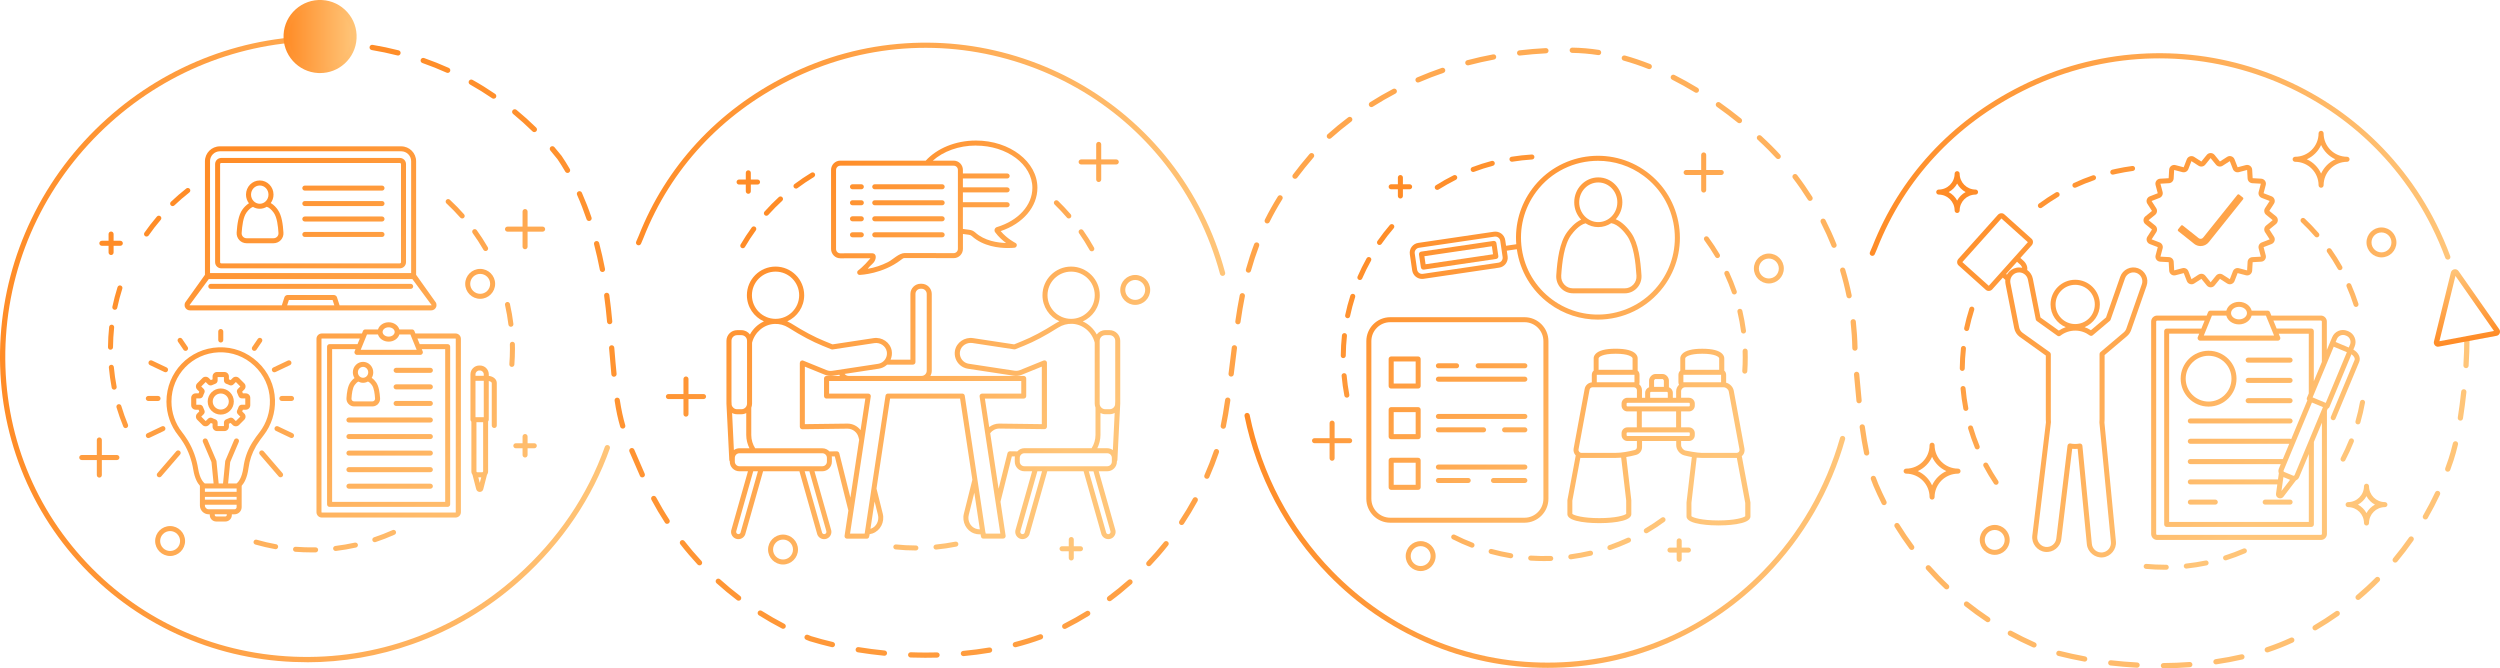 <?xml version="1.0" encoding="UTF-8"?><svg id="_レイヤー_1" xmlns="http://www.w3.org/2000/svg" xmlns:xlink="http://www.w3.org/1999/xlink" viewBox="0 0 725.1 193.84"><defs><style>.cls-1{fill:url(#_名称未設定グラデーション_7-62);}.cls-2{fill:url(#_名称未設定グラデーション_7-60);}.cls-3{fill:url(#_名称未設定グラデーション_7-65);}.cls-4{fill:url(#_名称未設定グラデーション_7-49);}.cls-5{fill:url(#_名称未設定グラデーション_7-48);}.cls-6{fill:url(#_名称未設定グラデーション_7-64);}.cls-7{fill:url(#_名称未設定グラデーション_7-63);}.cls-8{fill:url(#_名称未設定グラデーション_7-47);}.cls-9{fill:url(#_名称未設定グラデーション_7-61);}.cls-10{fill:url(#_名称未設定グラデーション_7-86);}.cls-11{fill:url(#_名称未設定グラデーション_7-87);}.cls-12{fill:url(#_名称未設定グラデーション_7-89);}.cls-13{fill:url(#_名称未設定グラデーション_7-88);}.cls-14{fill:url(#_名称未設定グラデーション_7-56);}.cls-15{fill:url(#_名称未設定グラデーション_7-59);}.cls-16{fill:url(#_名称未設定グラデーション_7-57);}.cls-17{fill:url(#_名称未設定グラデーション_7-58);}.cls-18{fill:url(#_名称未設定グラデーション_7-35);}.cls-19{fill:url(#_名称未設定グラデーション_7-31);}.cls-20{fill:url(#_名称未設定グラデーション_7-33);}.cls-21{fill:url(#_名称未設定グラデーション_7-30);}.cls-22{fill:url(#_名称未設定グラデーション_7-34);}.cls-23{fill:url(#_名称未設定グラデーション_7-32);}.cls-24{fill:url(#_名称未設定グラデーション_7-36);}.cls-25{fill:url(#_名称未設定グラデーション_7-43);}.cls-26{fill:url(#_名称未設定グラデーション_7-44);}.cls-27{fill:url(#_名称未設定グラデーション_7-27);}.cls-28{fill:url(#_名称未設定グラデーション_7-28);}.cls-29{fill:url(#_名称未設定グラデーション_7-29);}.cls-30{fill:url(#_名称未設定グラデーション_7-41);}.cls-31{fill:url(#_名称未設定グラデーション_7-42);}.cls-32{fill:url(#_名称未設定グラデーション_7-40);}.cls-33{fill:url(#_名称未設定グラデーション_7-45);}.cls-34{fill:url(#_名称未設定グラデーション_7-46);}.cls-35{fill:url(#_名称未設定グラデーション_7-15);}.cls-36{fill:url(#_名称未設定グラデーション_7-16);}.cls-37{fill:url(#_名称未設定グラデーション_7-39);}.cls-38{fill:url(#_名称未設定グラデーション_7-37);}.cls-39{fill:url(#_名称未設定グラデーション_7-38);}.cls-40{fill:url(#_名称未設定グラデーション_7-10);}.cls-41{fill:url(#_名称未設定グラデーション_7-11);}.cls-42{fill:url(#_名称未設定グラデーション_7-12);}.cls-43{fill:url(#_名称未設定グラデーション_7-13);}.cls-44{fill:url(#_名称未設定グラデーション_7-14);}.cls-45{fill:url(#_名称未設定グラデーション_7-73);}.cls-46{fill:url(#_名称未設定グラデーション_7-75);}.cls-47{fill:url(#_名称未設定グラデーション_7-71);}.cls-48{fill:url(#_名称未設定グラデーション_7-70);}.cls-49{fill:url(#_名称未設定グラデーション_7-72);}.cls-50{fill:url(#_名称未設定グラデーション_7-74);}.cls-51{fill:url(#_名称未設定グラデーション_7-51);}.cls-52{fill:url(#_名称未設定グラデーション_7-55);}.cls-53{fill:url(#_名称未設定グラデーション_7-50);}.cls-54{fill:url(#_名称未設定グラデーション_7-77);}.cls-55{fill:url(#_名称未設定グラデーション_7-78);}.cls-56{fill:url(#_名称未設定グラデーション_7-79);}.cls-57{fill:url(#_名称未設定グラデーション_7-76);}.cls-58{fill:url(#_名称未設定グラデーション_7-52);}.cls-59{fill:url(#_名称未設定グラデーション_7-53);}.cls-60{fill:url(#_名称未設定グラデーション_7-54);}.cls-61{fill:url(#_名称未設定グラデーション_7-81);}.cls-62{fill:url(#_名称未設定グラデーション_7-82);}.cls-63{fill:url(#_名称未設定グラデーション_7-80);}.cls-64{fill:url(#_名称未設定グラデーション_7-68);}.cls-65{fill:url(#_名称未設定グラデーション_7-67);}.cls-66{fill:url(#_名称未設定グラデーション_7-69);}.cls-67{fill:url(#_名称未設定グラデーション_7-66);}.cls-68{fill:url(#_名称未設定グラデーション_7-85);}.cls-69{fill:url(#_名称未設定グラデーション_7-83);}.cls-70{fill:url(#_名称未設定グラデーション_7-84);}.cls-71{fill:url(#_名称未設定グラデーション_7-26);}.cls-72{fill:url(#_名称未設定グラデーション_7-24);}.cls-73{fill:url(#_名称未設定グラデーション_7-25);}.cls-74{fill:url(#_名称未設定グラデーション_7-23);}.cls-75{fill:url(#_名称未設定グラデーション_7-20);}.cls-76{fill:url(#_名称未設定グラデーション_7-21);}.cls-77{fill:url(#_名称未設定グラデーション_7-19);}.cls-78{fill:url(#_名称未設定グラデーション_7-18);}.cls-79{fill:url(#_名称未設定グラデーション_7-17);}.cls-80{fill:url(#_名称未設定グラデーション_7-22);}.cls-81{fill:url(#_名称未設定グラデーション_7-97);}.cls-82{fill:url(#_名称未設定グラデーション_7-95);}.cls-83{fill:url(#_名称未設定グラデーション_7-98);}.cls-84{fill:url(#_名称未設定グラデーション_7-96);}.cls-85{fill:url(#_名称未設定グラデーション_7-99);}.cls-86{fill:url(#_名称未設定グラデーション_7-93);}.cls-87{fill:url(#_名称未設定グラデーション_7-94);}.cls-88{fill:url(#_名称未設定グラデーション_7-91);}.cls-89{fill:url(#_名称未設定グラデーション_7-92);}.cls-90{fill:url(#_名称未設定グラデーション_7-90);}.cls-91{fill:url(#_名称未設定グラデーション_7-100);}.cls-92{fill:url(#_名称未設定グラデーション_7-101);}.cls-93{fill:url(#_名称未設定グラデーション_7-102);}.cls-94{fill:url(#_名称未設定グラデーション_7-105);}.cls-95{fill:url(#_名称未設定グラデーション_7-106);}.cls-96{fill:url(#_名称未設定グラデーション_7-103);}.cls-97{fill:url(#_名称未設定グラデーション_7-104);}.cls-98{fill:url(#_名称未設定グラデーション_7-107);}.cls-99{fill:url(#_名称未設定グラデーション_7-108);}.cls-100{fill:url(#_名称未設定グラデーション_7-114);}.cls-101{fill:url(#_名称未設定グラデーション_7-117);}.cls-102{fill:url(#_名称未設定グラデーション_7-118);}.cls-103{fill:url(#_名称未設定グラデーション_7-112);}.cls-104{fill:url(#_名称未設定グラデーション_7-115);}.cls-105{fill:url(#_名称未設定グラデーション_7-111);}.cls-106{fill:url(#_名称未設定グラデーション_7-113);}.cls-107{fill:url(#_名称未設定グラデーション_7-116);}.cls-108{fill:url(#_名称未設定グラデーション_7-119);}.cls-109{fill:url(#_名称未設定グラデーション_7-109);}.cls-110{fill:url(#_名称未設定グラデーション_7-122);}.cls-111{fill:url(#_名称未設定グラデーション_7-123);}.cls-112{fill:url(#_名称未設定グラデーション_7-128);}.cls-113{fill:url(#_名称未設定グラデーション_7-121);}.cls-114{fill:url(#_名称未設定グラデーション_7-126);}.cls-115{fill:url(#_名称未設定グラデーション_7-127);}.cls-116{fill:url(#_名称未設定グラデーション_7-125);}.cls-117{fill:url(#_名称未設定グラデーション_7-124);}.cls-118{fill:url(#_名称未設定グラデーション_7-120);}.cls-119{fill:url(#_名称未設定グラデーション_7-129);}.cls-120{fill:url(#_名称未設定グラデーション_7-130);}.cls-121{fill:url(#_名称未設定グラデーション_7-131);}.cls-122{fill:url(#_名称未設定グラデーション_7-132);}.cls-123{fill:url(#_名称未設定グラデーション_7-133);}.cls-124{fill:url(#_名称未設定グラデーション_7-134);}.cls-125{fill:url(#_名称未設定グラデーション_7-135);}.cls-126{fill:url(#_名称未設定グラデーション_7-136);}.cls-127{fill:url(#_名称未設定グラデーション_7-137);}.cls-128{fill:url(#_名称未設定グラデーション_7-138);}.cls-129{fill:url(#_名称未設定グラデーション_7-139);}.cls-130{fill:url(#_名称未設定グラデーション_7-141);}.cls-131{fill:url(#_名称未設定グラデーション_7-146);}.cls-132{fill:url(#_名称未設定グラデーション_7-147);}.cls-133{fill:url(#_名称未設定グラデーション_7-144);}.cls-134{fill:url(#_名称未設定グラデーション_7-110);}.cls-135{fill:url(#_名称未設定グラデーション_7-143);}.cls-136{fill:url(#_名称未設定グラデーション_7-142);}.cls-137{fill:url(#_名称未設定グラデーション_7-140);}.cls-138{fill:url(#_名称未設定グラデーション_7-145);}.cls-139{fill:url(#_名称未設定グラデーション_7-148);}.cls-140{fill:url(#_名称未設定グラデーション_7-152);}.cls-141{fill:url(#_名称未設定グラデーション_7-151);}.cls-142{fill:url(#_名称未設定グラデーション_7-156);}.cls-143{fill:url(#_名称未設定グラデーション_7-150);}.cls-144{fill:url(#_名称未設定グラデーション_7-155);}.cls-145{fill:url(#_名称未設定グラデーション_7-157);}.cls-146{fill:url(#_名称未設定グラデーション_7-153);}.cls-147{fill:url(#_名称未設定グラデーション_7-154);}.cls-148{fill:url(#_名称未設定グラデーション_7-149);}.cls-149{fill:url(#_名称未設定グラデーション_7-158);}.cls-150{fill:url(#_名称未設定グラデーション_7);}.cls-151{fill:url(#_名称未設定グラデーション_7-9);}.cls-152{fill:url(#_名称未設定グラデーション_7-3);}.cls-153{fill:url(#_名称未設定グラデーション_7-7);}.cls-154{fill:url(#_名称未設定グラデーション_7-4);}.cls-155{fill:url(#_名称未設定グラデーション_7-8);}.cls-156{fill:url(#_名称未設定グラデーション_7-5);}.cls-157{fill:url(#_名称未設定グラデーション_7-6);}.cls-158{fill:url(#_名称未設定グラデーション_7-2);}</style><linearGradient id="_名称未設定グラデーション_7" x1="360.93" y1="156.72" x2="535.18" y2="156.72" gradientUnits="userSpaceOnUse"><stop offset="0" stop-color="#ff8c27"/><stop offset="1" stop-color="#ffc579"/></linearGradient><linearGradient id="_名称未設定グラデーション_7-2" x1="184.45" y1="46.19" x2="355.36" y2="46.19" xlink:href="#_名称未設定グラデーション_7"/><linearGradient id="_名称未設定グラデーション_7-3" x1="542.28" y1="45.36" x2="710.72" y2="45.36" xlink:href="#_名称未設定グラデーション_7"/><linearGradient id="_名称未設定グラデーション_7-4" x1="0" y1="101.27" x2="176.91" y2="101.27" xlink:href="#_名称未設定グラデーション_7"/><linearGradient id="_名称未設定グラデーション_7-5" x1="107.18" y1="103.42" x2="716.27" y2="103.42" xlink:href="#_名称未設定グラデーション_7"/><linearGradient id="_名称未設定グラデーション_7-6" x1="83.01" y1="10.6" x2="102.68" y2="10.6" gradientTransform="translate(98.52 -82.67) rotate(86.97)" xlink:href="#_名称未設定グラデーション_7"/><linearGradient id="_名称未設定グラデーション_7-7" x1="82.24" y1="10.6" x2="103.44" y2="10.6" xlink:href="#_名称未設定グラデーション_7"/><linearGradient id="_名称未設定グラデーション_7-8" x1="-5087.47" y1="-5524.48" x2="-5066.24" y2="-5524.48" gradientTransform="translate(5211.21 -5917.4) rotate(-100.59)" xlink:href="#_名称未設定グラデーション_7"/><linearGradient id="_名称未設定グラデーション_7-9" x1="430.96" y1="33.04" x2="515.48" y2="113.68" xlink:href="#_名称未設定グラデーション_7"/><linearGradient id="_名称未設定グラデーション_7-10" x1="436.29" y1="27.45" x2="520.81" y2="108.09" xlink:href="#_名称未設定グラデーション_7"/><linearGradient id="_名称未設定グラデーション_7-11" x1="440.33" y1="23.22" x2="524.85" y2="103.85" xlink:href="#_名称未設定グラデーション_7"/><linearGradient id="_名称未設定グラデーション_7-12" x1="442.9" y1="20.52" x2="527.42" y2="101.16" xlink:href="#_名称未設定グラデーション_7"/><linearGradient id="_名称未設定グラデーション_7-13" x1="369.35" y1="97.62" x2="453.87" y2="178.25" xlink:href="#_名称未設定グラデーション_7"/><linearGradient id="_名称未設定グラデーション_7-14" x1="365.9" y1="101.23" x2="450.43" y2="181.87" xlink:href="#_名称未設定グラデーション_7"/><linearGradient id="_名称未設定グラデーション_7-15" x1="374.18" y1="92.56" x2="458.7" y2="173.2" xlink:href="#_名称未設定グラデーション_7"/><linearGradient id="_名称未設定グラデーション_7-16" x1="380.18" y1="86.27" x2="464.7" y2="166.91" xlink:href="#_名称未設定グラデーション_7"/><linearGradient id="_名称未設定グラデーション_7-17" x1="387.11" y1="79" x2="471.63" y2="159.64" xlink:href="#_名称未設定グラデーション_7"/><linearGradient id="_名称未設定グラデーション_7-18" x1="394.71" y1="71.04" x2="479.23" y2="151.67" xlink:href="#_名称未設定グラデーション_7"/><linearGradient id="_名称未設定グラデーション_7-19" x1="372.23" y1="94.61" x2="456.75" y2="175.24" xlink:href="#_名称未設定グラデーション_7"/><linearGradient id="_名称未設定グラデーション_7-20" x1="384.39" y1="81.86" x2="468.91" y2="162.5" xlink:href="#_名称未設定グラデーション_7"/><linearGradient id="_名称未設定グラデーション_7-21" x1="391.77" y1="74.12" x2="476.29" y2="154.76" xlink:href="#_名称未設定グラデーション_7"/><linearGradient id="_名称未設定グラデーション_7-22" x1="377.78" y1="88.79" x2="462.3" y2="169.42" xlink:href="#_名称未設定グラデーション_7"/><linearGradient id="_名称未設定グラデーション_7-23" x1="399.63" y1="65.88" x2="484.15" y2="146.52" xlink:href="#_名称未設定グラデーション_7"/><linearGradient id="_名称未設定グラデーション_7-24" x1="429.54" y1="34.52" x2="514.07" y2="115.16" xlink:href="#_名称未設定グラデーション_7"/><linearGradient id="_名称未設定グラデーション_7-25" x1="422.92" y1="41.47" x2="507.44" y2="122.11" xlink:href="#_名称未設定グラデーション_7"/><linearGradient id="_名称未設定グラデーション_7-26" x1="415.52" y1="49.23" x2="500.04" y2="129.86" xlink:href="#_名称未設定グラデーション_7"/><linearGradient id="_名称未設定グラデーション_7-27" x1="382.69" y1="83.63" x2="467.22" y2="164.27" xlink:href="#_名称未設定グラデーション_7"/><linearGradient id="_名称未設定グラデーション_7-28" x1="382.28" y1="84.07" x2="466.8" y2="164.7" xlink:href="#_名称未設定グラデーション_7"/><linearGradient id="_名称未設定グラデーション_7-29" x1="374.95" y1="91.76" x2="459.47" y2="172.39" xlink:href="#_名称未設定グラデーション_7"/><linearGradient id="_名称未設定グラデーション_7-30" x1="367.61" y1="99.45" x2="452.13" y2="180.08" xlink:href="#_名称未設定グラデーション_7"/><linearGradient id="_名称未設定グラデーション_7-31" x1="396.63" y1="69.02" x2="481.16" y2="149.66" xlink:href="#_名称未設定グラデーション_7"/><linearGradient id="_名称未設定グラデーション_7-32" x1="389.17" y1="76.84" x2="473.69" y2="157.48" xlink:href="#_名称未設定グラデーション_7"/><linearGradient id="_名称未設定グラデーション_7-33" x1="391.95" y1="73.94" x2="476.47" y2="154.57" xlink:href="#_名称未設定グラデーション_7"/><linearGradient id="_名称未設定グラデーション_7-34" x1="386.55" y1="79.59" x2="471.07" y2="160.23" xlink:href="#_名称未設定グラデーション_7"/><linearGradient id="_名称未設定グラデーション_7-35" x1="389.18" y1="76.83" x2="473.7" y2="157.47" xlink:href="#_名称未設定グラデーション_7"/><linearGradient id="_名称未設定グラデーション_7-36" x1="381.76" y1="84.62" x2="466.28" y2="165.25" xlink:href="#_名称未設定グラデーション_7"/><linearGradient id="_名称未設定グラデーション_7-37" x1="379.21" y1="87.28" x2="463.74" y2="167.92" xlink:href="#_名称未設定グラデーション_7"/><linearGradient id="_名称未設定グラデーション_7-38" x1="381.08" y1="85.33" x2="465.6" y2="165.96" xlink:href="#_名称未設定グラデーション_7"/><linearGradient id="_名称未設定グラデーション_7-39" x1="373.36" y1="93.42" x2="457.88" y2="174.05" xlink:href="#_名称未設定グラデーション_7"/><linearGradient id="_名称未設定グラデーション_7-40" x1="421.31" y1="43.16" x2="505.83" y2="123.79" xlink:href="#_名称未設定グラデーション_7"/><linearGradient id="_名称未設定グラデーション_7-41" x1="406.73" y1="58.44" x2="491.26" y2="139.07" xlink:href="#_名称未設定グラデーション_7"/><linearGradient id="_名称未設定グラデーション_7-42" x1="427.33" y1="36.84" x2="511.85" y2="117.48" xlink:href="#_名称未設定グラデーション_7"/><linearGradient id="_名称未設定グラデーション_7-43" x1="406.43" y1="58.75" x2="490.95" y2="139.39" xlink:href="#_名称未設定グラデーション_7"/><linearGradient id="_名称未設定グラデーション_7-44" x1="452.58" y1="10.38" x2="537.1" y2="91.02" xlink:href="#_名称未設定グラデーション_7"/><linearGradient id="_名称未設定グラデーション_7-45" x1="362.37" y1="104.93" x2="446.89" y2="185.57" xlink:href="#_名称未設定グラデーション_7"/><linearGradient id="_名称未設定グラデーション_7-46" x1="408.59" y1="56.48" x2="493.12" y2="137.12" xlink:href="#_名称未設定グラデーション_7"/><linearGradient id="_名称未設定グラデーション_7-47" x1="394.5" y1="71.26" x2="479.02" y2="151.9" xlink:href="#_名称未設定グラデーション_7"/><linearGradient id="_名称未設定グラデーション_7-48" x1="447.67" y1="15.52" x2="532.2" y2="96.16" xlink:href="#_名称未設定グラデーション_7"/><linearGradient id="_名称未設定グラデーション_7-49" x1="357.89" y1="109.63" x2="442.42" y2="190.26" xlink:href="#_名称未設定グラデーション_7"/><linearGradient id="_名称未設定グラデーション_7-50" x1="96.39" y1="19.45" x2="187.71" y2="126.32" xlink:href="#_名称未設定グラデーション_7"/><linearGradient id="_名称未設定グラデーション_7-51" x1="96.68" y1="19.2" x2="188" y2="126.07" xlink:href="#_名称未設定グラデーション_7"/><linearGradient id="_名称未設定グラデーション_7-52" x1="90.62" y1="24.38" x2="181.94" y2="131.25" xlink:href="#_名称未設定グラデーション_7"/><linearGradient id="_名称未設定グラデーション_7-53" x1="85.38" y1="28.86" x2="176.7" y2="135.73" xlink:href="#_名称未設定グラデーション_7"/><linearGradient id="_名称未設定グラデーション_7-54" x1="16.85" y1="87.42" x2="108.18" y2="194.28" xlink:href="#_名称未設定グラデーション_7"/><linearGradient id="_名称未設定グラデーション_7-55" x1="29.89" y1="76.28" x2="121.21" y2="183.15" xlink:href="#_名称未設定グラデーション_7"/><linearGradient id="_名称未設定グラデーション_7-56" x1="22.78" y1="82.35" x2="114.1" y2="189.22" xlink:href="#_名称未設定グラデーション_7"/><linearGradient id="_名称未設定グラデーション_7-57" x1="37.89" y1="69.44" x2="129.21" y2="176.31" xlink:href="#_名称未設定グラデーション_7"/><linearGradient id="_名称未設定グラデーション_7-58" x1="43.49" y1="64.66" x2="134.81" y2="171.52" xlink:href="#_名称未設定グラデーション_7"/><linearGradient id="_名称未設定グラデーション_7-59" x1="15.15" y1="88.87" x2="106.47" y2="195.74" xlink:href="#_名称未設定グラデーション_7"/><linearGradient id="_名称未設定グラデーション_7-60" x1="11.17" y1="92.27" x2="102.5" y2="199.14" xlink:href="#_名称未設定グラデーション_7"/><linearGradient id="_名称未設定グラデーション_7-61" x1="52.27" y1="57.15" x2="143.6" y2="164.01" xlink:href="#_名称未設定グラデーション_7"/><linearGradient id="_名称未設定グラデーション_7-62" x1="20.61" y1="84.21" x2="111.93" y2="191.08" xlink:href="#_名称未設定グラデーション_7"/><linearGradient id="_名称未設定グラデーション_7-63" x1="27.33" y1="78.47" x2="118.65" y2="185.33" xlink:href="#_名称未設定グラデーション_7"/><linearGradient id="_名称未設定グラデーション_7-64" x1="67.5" y1="44.14" x2="158.82" y2="151.01" xlink:href="#_名称未設定グラデーション_7"/><linearGradient id="_名称未設定グラデーション_7-65" x1="61.35" y1="49.39" x2="152.67" y2="156.26" xlink:href="#_名称未設定グラデーション_7"/><linearGradient id="_名称未設定グラデーション_7-66" x1="71.81" y1="40.45" x2="163.14" y2="147.32" xlink:href="#_名称未設定グラデーション_7"/><linearGradient id="_名称未設定グラデーション_7-67" x1="62.51" y1="48.4" x2="153.83" y2="155.27" xlink:href="#_名称未設定グラデーション_7"/><linearGradient id="_名称未設定グラデーション_7-68" x1="80.9" y1="32.68" x2="172.22" y2="139.55" xlink:href="#_名称未設定グラデーション_7"/><linearGradient id="_名称未設定グラデーション_7-69" x1="78.69" y1="34.57" x2="170.01" y2="141.44" xlink:href="#_名称未設定グラデーション_7"/><linearGradient id="_名称未設定グラデーション_7-70" x1="76.48" y1="36.46" x2="167.8" y2="143.33" xlink:href="#_名称未設定グラデーション_7"/><linearGradient id="_名称未設定グラデーション_7-71" x1="74.27" y1="38.35" x2="165.59" y2="145.22" xlink:href="#_名称未設定グラデーション_7"/><linearGradient id="_名称未設定グラデーション_7-72" x1="54.48" y1="55.26" x2="145.8" y2="162.13" xlink:href="#_名称未設定グラデーション_7"/><linearGradient id="_名称未設定グラデーション_7-73" x1="66.51" y1="44.98" x2="157.83" y2="151.85" xlink:href="#_名称未設定グラデーション_7"/><linearGradient id="_名称未設定グラデーション_7-74" x1="64.14" y1="47.01" x2="155.46" y2="153.88" xlink:href="#_名称未設定グラデーション_7"/><linearGradient id="_名称未設定グラデーション_7-75" x1="61.76" y1="49.04" x2="153.09" y2="155.9" xlink:href="#_名称未設定グラデーション_7"/><linearGradient id="_名称未設定グラデーション_7-76" x1="55.44" y1="54.44" x2="146.76" y2="161.31" xlink:href="#_名称未設定グラデーション_7"/><linearGradient id="_名称未設定グラデーション_7-77" x1="53.07" y1="56.47" x2="144.39" y2="163.34" xlink:href="#_名称未設定グラデーション_7"/><linearGradient id="_名称未設定グラデーション_7-78" x1="50.7" y1="58.5" x2="142.02" y2="165.36" xlink:href="#_名称未設定グラデーション_7"/><linearGradient id="_名称未設定グラデーション_7-79" x1="48.33" y1="60.52" x2="139.65" y2="167.39" xlink:href="#_名称未設定グラデーション_7"/><linearGradient id="_名称未設定グラデーション_7-80" x1="45.95" y1="62.55" x2="137.28" y2="169.42" xlink:href="#_名称未設定グラデーション_7"/><linearGradient id="_名称未設定グラデーション_7-81" x1="69.52" y1="42.41" x2="160.84" y2="149.28" xlink:href="#_名称未設定グラデーション_7"/><linearGradient id="_名称未設定グラデーション_7-82" x1="55.46" y1="54.43" x2="146.78" y2="161.29" xlink:href="#_名称未設定グラデーション_7"/><linearGradient id="_名称未設定グラデーション_7-83" x1="26.32" y1="79.33" x2="117.64" y2="186.19" xlink:href="#_名称未設定グラデーション_7"/><linearGradient id="_名称未設定グラデーション_7-84" x1="29.3" y1="76.78" x2="120.62" y2="183.65" xlink:href="#_名称未設定グラデーション_7"/><linearGradient id="_名称未設定グラデーション_7-85" x1="36.05" y1="71.02" x2="127.37" y2="177.88" xlink:href="#_名称未設定グラデーション_7"/><linearGradient id="_名称未設定グラデーション_7-86" x1="45.03" y1="63.34" x2="136.35" y2="170.2" xlink:href="#_名称未設定グラデーション_7"/><linearGradient id="_名称未設定グラデーション_7-87" x1="41.26" y1="66.56" x2="132.59" y2="173.42" xlink:href="#_名称未設定グラデーション_7"/><linearGradient id="_名称未設定グラデーション_7-88" x1="44.05" y1="64.17" x2="135.38" y2="171.04" xlink:href="#_名称未設定グラデーション_7"/><linearGradient id="_名称未設定グラデーション_7-89" x1="12.12" y1="91.46" x2="103.45" y2="198.33" xlink:href="#_名称未設定グラデーション_7"/><linearGradient id="_名称未設定グラデーション_7-90" x1="14.48" y1="89.44" x2="105.8" y2="196.31" xlink:href="#_名称未設定グラデーション_7"/><linearGradient id="_名称未設定グラデーション_7-91" x1="24.34" y1="81.02" x2="115.67" y2="187.88" xlink:href="#_名称未設定グラデーション_7"/><linearGradient id="_名称未設定グラデーション_7-92" x1="18.89" y1="85.68" x2="110.21" y2="192.54" xlink:href="#_名称未設定グラデーション_7"/><linearGradient id="_名称未設定グラデーション_7-93" x1="31.6" y1="74.81" x2="122.92" y2="181.68" xlink:href="#_名称未設定グラデーション_7"/><linearGradient id="_名称未設定グラデーション_7-94" x1="39.2" y1="68.32" x2="130.52" y2="175.19" xlink:href="#_名称未設定グラデーション_7"/><linearGradient id="_名称未設定グラデーション_7-95" x1="29.77" y1="76.37" x2="121.1" y2="183.24" xlink:href="#_名称未設定グラデーション_7"/><linearGradient id="_名称未設定グラデーション_7-96" x1="29.77" y1="76.38" x2="121.1" y2="183.24" xlink:href="#_名称未設定グラデーション_7"/><linearGradient id="_名称未設定グラデーション_7-97" x1="105.48" y1="11.68" x2="196.8" y2="118.55" xlink:href="#_名称未設定グラデーション_7"/><linearGradient id="_名称未設定グラデーション_7-98" x1="1.4" y1="100.62" x2="92.73" y2="207.49" xlink:href="#_名称未設定グラデーション_7"/><linearGradient id="_名称未設定グラデーション_7-99" x1="34.06" y1="72.71" x2="125.38" y2="179.58" xlink:href="#_名称未設定グラデーション_7"/><linearGradient id="_名称未設定グラデーション_7-100" x1="74.45" y1="38.2" x2="165.77" y2="145.06" xlink:href="#_名称未設定グラデーション_7"/><linearGradient id="_名称未設定グラデーション_7-101" x1="90.12" y1="24.81" x2="181.44" y2="131.68" xlink:href="#_名称未設定グラデーション_7"/><linearGradient id="_名称未設定グラデーション_7-102" x1="1.3" y1="100.7" x2="92.63" y2="207.57" xlink:href="#_名称未設定グラデーション_7"/><linearGradient id="_名称未設定グラデーション_7-103" x1="233.42" y1="52.49" x2="310.17" y2="130.22" xlink:href="#_名称未設定グラデーション_7"/><linearGradient id="_名称未設定グラデーション_7-104" x1="225.18" y1="60.63" x2="301.93" y2="138.35" xlink:href="#_名称未設定グラデーション_7"/><linearGradient id="_名称未設定グラデーション_7-105" x1="216.96" y1="68.75" x2="293.71" y2="146.47" xlink:href="#_名称未設定グラデーション_7"/><linearGradient id="_名称未設定グラデーション_7-106" x1="266.18" y1="20.15" x2="342.93" y2="97.87" xlink:href="#_名称未設定グラデーション_7"/><linearGradient id="_名称未設定グラデーション_7-107" x1="267.16" y1="19.17" x2="343.91" y2="96.9" xlink:href="#_名称未設定グラデーション_7"/><linearGradient id="_名称未設定グラデーション_7-108" x1="195.12" y1="90.31" x2="271.87" y2="168.04" xlink:href="#_名称未設定グラデーション_7"/><linearGradient id="_名称未設定グラデーション_7-109" x1="201.28" y1="84.24" x2="278.03" y2="161.96" xlink:href="#_名称未設定グラデーション_7"/><linearGradient id="_名称未設定グラデーション_7-110" x1="216.59" y1="69.12" x2="293.34" y2="146.84" xlink:href="#_名称未設定グラデーション_7"/><linearGradient id="_名称未設定グラデーション_7-111" x1="247.87" y1="38.23" x2="324.62" y2="115.95" xlink:href="#_名称未設定グラデーション_7"/><linearGradient id="_名称未設定グラデーション_7-112" x1="247.81" y1="38.28" x2="324.56" y2="116.01" xlink:href="#_名称未設定グラデーション_7"/><linearGradient id="_名称未設定グラデーション_7-113" x1="245.49" y1="40.58" x2="322.24" y2="118.3" xlink:href="#_名称未設定グラデーション_7"/><linearGradient id="_名称未設定グラデーション_7-114" x1="243.17" y1="42.87" x2="319.92" y2="120.59" xlink:href="#_名称未設定グラデーション_7"/><linearGradient id="_名称未設定グラデーション_7-115" x1="240.84" y1="45.17" x2="317.59" y2="122.89" xlink:href="#_名称未設定グラデーション_7"/><linearGradient id="_名称未設定グラデーション_7-116" x1="240.24" y1="45.77" x2="316.99" y2="123.49" xlink:href="#_名称未設定グラデーション_7"/><linearGradient id="_名称未設定グラデーション_7-117" x1="237.91" y1="48.06" x2="314.66" y2="125.78" xlink:href="#_名称未設定グラデーション_7"/><linearGradient id="_名称未設定グラデーション_7-118" x1="235.59" y1="50.35" x2="312.34" y2="128.07" xlink:href="#_名称未設定グラデーション_7"/><linearGradient id="_名称未設定グラデーション_7-119" x1="233.27" y1="52.65" x2="310.02" y2="130.37" xlink:href="#_名称未設定グラデーション_7"/><linearGradient id="_名称未設定グラデーション_7-120" x1="279.34" y1="7.15" x2="356.09" y2="84.87" xlink:href="#_名称未設定グラデーション_7"/><linearGradient id="_名称未設定グラデーション_7-121" x1="184.71" y1="100.59" x2="261.46" y2="178.31" xlink:href="#_名称未設定グラデーション_7"/><linearGradient id="_名称未設定グラデーション_7-122" x1="219.23" y1="66.51" x2="295.98" y2="144.23" xlink:href="#_名称未設定グラデーション_7"/><linearGradient id="_名称未設定グラデーション_7-123" x1="224.97" y1="60.84" x2="301.72" y2="138.56" xlink:href="#_名称未設定グラデーション_7"/><linearGradient id="_名称未設定グラデーション_7-124" x1="266.15" y1="20.18" x2="342.9" y2="97.9" xlink:href="#_名称未設定グラデーション_7"/><linearGradient id="_名称未設定グラデーション_7-125" x1="176.78" y1="108.43" x2="253.53" y2="186.15" xlink:href="#_名称未設定グラデーション_7"/><linearGradient id="_名称未設定グラデーション_7-126" x1="582.45" y1="43.9" x2="664.06" y2="142.03" xlink:href="#_名称未設定グラデーション_7"/><linearGradient id="_名称未設定グラデーション_7-127" x1="599.39" y1="29.82" x2="681" y2="127.94" xlink:href="#_名称未設定グラデーション_7"/><linearGradient id="_名称未設定グラデーション_7-128" x1="591.19" y1="36.63" x2="672.8" y2="134.76" xlink:href="#_名称未設定グラデーション_7"/><linearGradient id="_名称未設定グラデーション_7-129" x1="621" y1="11.85" x2="702.61" y2="109.97" xlink:href="#_名称未設定グラデーション_7"/><linearGradient id="_名称未設定グラデーション_7-130" x1="623.32" y1="9.92" x2="704.92" y2="108.04" xlink:href="#_名称未設定グラデーション_7"/><linearGradient id="_名称未設定グラデーション_7-131" x1="623.04" y1="10.15" x2="704.65" y2="108.27" xlink:href="#_名称未設定グラデーション_7"/><linearGradient id="_名称未設定グラデーション_7-132" x1="598" y1="30.97" x2="679.61" y2="129.1" xlink:href="#_名称未設定グラデーション_7"/><linearGradient id="_名称未設定グラデーション_7-133" x1="605.64" y1="24.62" x2="687.24" y2="122.75" xlink:href="#_名称未設定グラデーション_7"/><linearGradient id="_名称未設定グラデーション_7-134" x1="555.78" y1="66.09" x2="637.38" y2="164.21" xlink:href="#_名称未設定グラデーション_7"/><linearGradient id="_名称未設定グラデーション_7-135" x1="563.87" y1="59.36" x2="645.48" y2="157.48" xlink:href="#_名称未設定グラデーション_7"/><linearGradient id="_名称未設定グラデーション_7-136" x1="548.59" y1="72.07" x2="630.2" y2="170.19" xlink:href="#_名称未設定グラデーション_7"/><linearGradient id="_名称未設定グラデーション_7-137" x1="551.9" y1="69.31" x2="633.51" y2="167.44" xlink:href="#_名称未設定グラデーション_7"/><linearGradient id="_名称未設定グラデーション_7-138" x1="539.72" y1="79.44" x2="621.33" y2="177.57" xlink:href="#_名称未設定グラデーション_7"/><linearGradient id="_名称未設定グラデーション_7-139" x1="545.16" y1="74.92" x2="626.77" y2="173.04" xlink:href="#_名称未設定グラデーション_7"/><linearGradient id="_名称未設定グラデーション_7-140" x1="533.54" y1="84.59" x2="615.15" y2="182.71" xlink:href="#_名称未設定グラデーション_7"/><linearGradient id="_名称未設定グラデーション_7-141" x1="535.79" y1="82.71" x2="617.4" y2="180.84" xlink:href="#_名称未設定グラデーション_7"/><linearGradient id="_名称未設定グラデーション_7-142" x1="559.64" y1="62.88" x2="641.25" y2="161" xlink:href="#_名称未設定グラデーション_7"/><linearGradient id="_名称未設定グラデーション_7-143" x1="597.43" y1="31.45" x2="679.03" y2="129.57" xlink:href="#_名称未設定グラデーション_7"/><linearGradient id="_名称未設定グラデーション_7-144" x1="594.53" y1="33.86" x2="676.14" y2="131.98" xlink:href="#_名称未設定グラデーション_7"/><linearGradient id="_名称未設定グラデーション_7-145" x1="591.64" y1="36.26" x2="673.25" y2="134.39" xlink:href="#_名称未設定グラデーション_7"/><linearGradient id="_名称未設定グラデーション_7-146" x1="583.8" y1="42.79" x2="665.4" y2="140.91" xlink:href="#_名称未設定グラデーション_7"/><linearGradient id="_名称未設定グラデーション_7-147" x1="578.64" y1="47.08" x2="660.25" y2="145.2" xlink:href="#_名称未設定グラデーション_7"/><linearGradient id="_名称未設定グラデーション_7-148" x1="565.81" y1="57.75" x2="647.42" y2="155.87" xlink:href="#_名称未設定グラデーション_7"/><linearGradient id="_名称未設定グラデーション_7-149" x1="584.4" y1="42.28" x2="666.01" y2="140.41" xlink:href="#_名称未設定グラデーション_7"/><linearGradient id="_名称未設定グラデーション_7-150" x1="583.76" y1="42.81" x2="665.37" y2="140.94" xlink:href="#_名称未設定グラデーション_7"/><linearGradient id="_名称未設定グラデーション_7-151" x1="607.34" y1="23.21" x2="688.95" y2="121.33" xlink:href="#_名称未設定グラデーション_7"/><linearGradient id="_名称未設定グラデーション_7-152" x1="608.18" y1="22.51" x2="689.78" y2="120.63" xlink:href="#_名称未設定グラデーション_7"/><linearGradient id="_名称未設定グラデーション_7-153" x1="633.47" y1="1.48" x2="715.08" y2="99.6" xlink:href="#_名称未設定グラデーション_7"/><linearGradient id="_名称未設定グラデーション_7-154" x1="524.74" y1="91.9" x2="606.35" y2="190.02" xlink:href="#_名称未設定グラデーション_7"/><linearGradient id="_名称未設定グラデーション_7-155" x1="634.97" y1=".22" x2="716.58" y2="98.35" xlink:href="#_名称未設定グラデーション_7"/><linearGradient id="_名称未設定グラデーション_7-156" x1="523.81" y1="92.68" x2="605.42" y2="190.8" xlink:href="#_名称未設定グラデーション_7"/><linearGradient id="_名称未設定グラデーション_7-157" x1="567.9" y1="56.01" x2="649.51" y2="154.13" xlink:href="#_名称未設定グラデーション_7"/><linearGradient id="_名称未設定グラデーション_7-158" x1="593.51" y1="34.71" x2="675.12" y2="132.83" xlink:href="#_名称未設定グラデーション_7"/></defs><path class="cls-150" d="M448.87,193.7c-12.13,0-23.9-2.43-34.97-7.23-10.7-4.63-20.3-11.27-28.55-19.72-12.39-12.69-20.82-28.62-24.39-46.08-.08-.41.18-.82.6-.9.41-.08.82.18.9.6,3.51,17.17,11.81,32.85,23.99,45.32,16.68,17.08,38.85,26.49,62.43,26.49s45.76-9.41,62.43-26.49c10.52-10.77,18.26-24.16,22.38-38.71.12-.41.54-.64.94-.53.41.12.64.54.53.94-4.19,14.8-12.06,28.41-22.76,39.36-8.25,8.45-17.86,15.09-28.55,19.72-11.08,4.8-22.84,7.23-34.97,7.23Z"/><path class="cls-158" d="M354.59,80.02c-.34,0-.65-.23-.74-.57-1.55-5.77-3.7-11.43-6.4-16.82-10.57-21.08-28.72-36.79-51.11-44.22-22.39-7.43-46.32-5.7-67.41,4.87-19.75,9.9-34.35,25.67-42.25,45.61,0,0,0,.01,0,.02l-.76,1.78c-.17.39-.62.57-1,.4-.39-.17-.57-.62-.4-1l.76-1.77c3.93-9.94,9.56-18.93,16.71-26.73,7.33-7.99,16.17-14.61,26.27-19.67,10.84-5.44,22.42-8.59,34.42-9.36,11.59-.75,23.08.73,34.15,4.41,11.07,3.68,21.17,9.36,30.01,16.89,9.15,7.8,16.55,17.25,21.99,28.09,2.75,5.48,4.94,11.24,6.51,17.11.11.41-.13.83-.54.94-.07.02-.13.03-.2.03Z"/><path class="cls-152" d="M709.95,75.3c-.31,0-.6-.19-.72-.5-1.14-3.09-2.47-6.15-3.95-9.11-10.57-21.08-28.72-36.79-51.11-44.22-22.39-7.43-46.32-5.7-67.41,4.87-19.75,9.9-34.35,25.67-42.25,45.61,0,0,0,.01,0,.02l-.76,1.78c-.17.39-.62.57-1,.4-.39-.17-.57-.62-.4-1l.76-1.77c3.93-9.94,9.56-18.93,16.71-26.73,7.33-7.99,16.17-14.61,26.26-19.67,10.84-5.44,22.42-8.59,34.42-9.36,11.59-.75,23.08.73,34.15,4.41,11.07,3.68,21.17,9.36,30.01,16.89,9.15,7.8,16.55,17.25,21.99,28.09,1.51,3.01,2.86,6.13,4.02,9.27.15.4-.06.84-.45.98-.09.03-.18.05-.26.05Z"/><path class="cls-154" d="M88.96,192.07c-1.29,0-2.58-.03-3.88-.08-11.8-.49-23.15-3.21-33.75-8.07-10.97-5.04-20.64-12.17-28.75-21.19-8.1-9.03-14.15-19.41-17.98-30.86C.91,120.82-.58,109.24.2,97.45c.78-11.78,3.77-23.17,8.9-33.86,5.31-11.06,12.69-20.88,21.93-29.17,17.71-15.9,40.41-24.4,63.92-23.95.42,0,.76.36.75.78,0,.42-.36.76-.78.75-23.13-.45-45.46,7.92-62.87,23.55C14.07,51.71,3.3,73.72,1.73,97.55c-1.57,23.82,6.24,46.61,22,64.15,15.76,17.55,37.57,27.76,61.42,28.76,23.86,1,46.9-7.35,64.89-23.49,11.79-10.58,20.33-23.17,25.39-37.39.14-.4.58-.61.98-.46.4.14.61.58.46.98-2.52,7.09-5.96,13.88-10.21,20.19-4.35,6.45-9.59,12.44-15.59,17.83-9.24,8.3-19.79,14.58-31.36,18.67-9.95,3.52-20.27,5.3-30.74,5.3Z"/><path class="cls-156" d="M627.48,193.84c-.42,0-.76-.34-.76-.76,0-.42.34-.77.76-.77,2.56-.02,5.11-.12,7.59-.31.42-.03.79.29.82.71s-.29.79-.71.82c-2.52.19-5.1.29-7.69.31,0,0,0,0,0,0ZM619.83,193.67s-.03,0-.04,0c-2.56-.14-5.14-.36-7.67-.65-.42-.05-.72-.43-.67-.85.05-.42.43-.72.85-.67,2.5.29,5.05.51,7.58.64.42.02.75.38.72.81-.02.41-.36.72-.76.72ZM642.72,192.7c-.37,0-.7-.27-.76-.65-.06-.42.23-.81.65-.87,2.55-.37,5.06-.84,7.46-1.4.41-.1.82.16.92.57.1.41-.16.82-.57.92-2.44.56-4.99,1.04-7.58,1.42-.04,0-.07,0-.11,0ZM604.64,191.89s-.09,0-.14-.01c-2.57-.47-5.11-1.02-7.53-1.64-.41-.1-.66-.52-.55-.93.1-.41.52-.66.93-.55,2.39.61,4.88,1.15,7.42,1.62.42.08.69.47.62.89-.07.37-.39.63-.75.63ZM268.68,190.79c-1.51,0-3.05-.03-4.57-.08-.42-.02-.75-.37-.74-.79.02-.42.37-.75.79-.74,1.5.06,3.02.08,4.51.08,1.03,0,2.07-.01,3.09-.04.42,0,.77.32.78.74.01.42-.32.77-.74.78-1.04.03-2.09.04-3.13.04ZM279.43,190.3c-.39,0-.72-.3-.76-.69-.04-.42.27-.79.69-.83,2.56-.24,5.09-.57,7.53-.98.42-.07.81.21.88.63.07.42-.21.81-.63.88-2.47.42-5.04.75-7.64.99-.02,0-.05,0-.07,0ZM256.51,190.19s-.05,0-.08,0c-2.56-.25-5.13-.59-7.63-.99-.42-.07-.7-.46-.63-.88.07-.42.46-.7.88-.63,2.47.4,5,.73,7.54.98.42.04.73.42.69.84-.04.39-.37.69-.76.69ZM657.6,189.23c-.32,0-.62-.2-.73-.52-.13-.4.08-.83.48-.97,2.46-.82,4.82-1.76,7.03-2.78.38-.18.84-.01,1.02.37.18.38.01.84-.37,1.02-2.26,1.05-4.68,2.01-7.19,2.85-.08.03-.16.04-.24.04ZM589.93,187.82c-.1,0-.21-.02-.31-.07-2.34-1.04-4.67-2.19-6.91-3.42-.37-.2-.51-.67-.3-1.04.2-.37.67-.51,1.04-.3,2.21,1.21,4.49,2.34,6.8,3.36.39.17.56.62.39,1.01-.13.29-.41.46-.7.46ZM294.49,187.73c-.34,0-.65-.23-.74-.57-.11-.41.14-.83.55-.93,2.51-.65,4.94-1.4,7.23-2.24.4-.15.84.06.98.45.15.4-.06.84-.45.98-2.34.86-4.82,1.63-7.38,2.29-.06.02-.13.02-.19.02ZM241.42,187.72c-.06,0-.12,0-.17-.02-2.21-.52-4.37-1.1-6.42-1.73-.02,0-.04-.01-.06-.02-.33-.13-.65-.26-.98-.4-.39-.16-.58-.61-.41-1,.16-.39.61-.58,1-.41.31.13.62.26.93.38,2.01.62,4.13,1.19,6.29,1.69.41.1.67.51.57.92-.08.35-.4.59-.74.59ZM671.47,182.84c-.26,0-.52-.14-.66-.38-.21-.36-.09-.83.27-1.05,2.18-1.28,4.32-2.66,6.37-4.11.34-.24.82-.16,1.07.18.24.34.16.82-.18,1.07-2.09,1.48-4.27,2.88-6.48,4.18-.12.07-.25.11-.39.11ZM308.81,182.42c-.28,0-.55-.15-.68-.42-.19-.38-.04-.84.34-1.03,2.25-1.14,4.48-2.39,6.61-3.71.36-.22.83-.11,1.05.25.22.36.11.83-.25,1.05-2.17,1.34-4.43,2.61-6.72,3.77-.11.06-.23.08-.35.08ZM227.14,182.38c-.12,0-.24-.03-.35-.09-2.27-1.18-4.53-2.47-6.69-3.83-.36-.23-.46-.7-.24-1.06.23-.36.7-.46,1.06-.24,2.13,1.34,4.34,2.61,6.58,3.77.38.19.52.66.33,1.03-.14.26-.4.41-.68.41ZM576.54,180.47c-.15,0-.29-.04-.42-.13-2.13-1.42-4.23-2.95-6.23-4.54-.33-.26-.38-.74-.12-1.08.26-.33.74-.38,1.07-.12,1.97,1.57,4.03,3.07,6.12,4.47.35.23.45.71.21,1.06-.15.22-.39.34-.64.34ZM321.8,174.38c-.23,0-.46-.11-.61-.31-.25-.34-.18-.82.16-1.07,2.02-1.5,4-3.11,5.88-4.78.32-.28.8-.25,1.08.06.28.32.25.8-.06,1.08-1.91,1.7-3.92,3.34-5.98,4.87-.14.1-.3.15-.46.15ZM214.22,174.23c-.16,0-.32-.05-.46-.16-2.04-1.55-4.04-3.2-5.94-4.92-.31-.28-.34-.77-.05-1.08.28-.31.77-.34,1.08-.05,1.87,1.69,3.83,3.31,5.84,4.84.34.26.4.74.15,1.07-.15.2-.38.3-.61.3ZM683.94,174.02c-.22,0-.43-.09-.58-.27-.27-.32-.23-.81.09-1.08,1.92-1.63,3.8-3.35,5.57-5.14.3-.3.78-.3,1.08,0,.3.3.3.78,0,1.08-1.8,1.82-3.71,3.58-5.67,5.23-.14.12-.32.18-.49.18ZM564.6,170.95c-.19,0-.38-.07-.53-.21-1.86-1.76-3.66-3.63-5.36-5.55-.28-.32-.25-.8.07-1.08.32-.28.8-.25,1.08.07,1.67,1.88,3.44,3.72,5.27,5.45.31.29.32.77.03,1.08-.15.16-.35.24-.55.24ZM333.21,164.23c-.19,0-.38-.07-.53-.21-.31-.29-.32-.77-.03-1.08,1.73-1.83,3.4-3.75,4.97-5.72.26-.33.74-.39,1.07-.12.33.26.39.74.12,1.07-1.59,2.01-3.29,3.97-5.05,5.82-.15.16-.35.24-.56.24ZM202.89,163.98c-.21,0-.41-.08-.56-.24-1.74-1.88-3.43-3.85-5-5.87-.26-.33-.2-.81.13-1.07.33-.26.81-.2,1.07.13,1.55,1.98,3.2,3.92,4.92,5.77.29.31.27.79-.04,1.08-.15.14-.33.2-.52.2ZM694.7,163.18c-.17,0-.35-.06-.49-.18-.32-.27-.37-.75-.1-1.08,1.61-1.93,3.16-3.96,4.6-6.02.24-.35.72-.43,1.07-.19.35.24.43.72.19,1.07-1.47,2.1-3.04,4.16-4.68,6.13-.15.18-.37.27-.59.27ZM554.47,159.52c-.23,0-.46-.11-.61-.31-1.52-2.05-2.98-4.2-4.32-6.38-.22-.36-.11-.83.25-1.05.36-.22.83-.11,1.05.25,1.32,2.14,2.75,4.25,4.25,6.27.25.34.18.82-.16,1.07-.14.1-.3.15-.46.15ZM342.72,152.28c-.15,0-.29-.04-.42-.13-.35-.23-.45-.71-.21-1.06,1.39-2.1,2.71-4.28,3.91-6.49.2-.37.67-.51,1.04-.3.37.2.51.67.3,1.04-1.23,2.25-2.57,4.47-3.98,6.6-.15.22-.39.34-.64.34ZM193.5,151.94c-.25,0-.5-.12-.64-.35-1.39-2.14-2.71-4.38-3.92-6.64-.2-.37-.06-.84.31-1.04.37-.2.84-.06,1.04.31,1.19,2.22,2.48,4.42,3.85,6.52.23.35.13.83-.22,1.06-.13.08-.27.12-.42.12ZM703.45,150.66c-.13,0-.26-.03-.38-.1-.37-.21-.49-.68-.28-1.04,1.26-2.18,2.44-4.44,3.51-6.72.18-.38.63-.55,1.02-.37.38.18.55.63.37,1.02-1.09,2.32-2.29,4.62-3.57,6.84-.14.25-.4.38-.66.38ZM546.45,146.51c-.28,0-.55-.15-.68-.42-.84-1.67-1.64-3.39-2.38-5.11-.26-.61-.52-1.27-.76-1.97-.14-.4.07-.84.47-.97.4-.14.84.07.97.47.23.67.48,1.3.72,1.87.73,1.69,1.51,3.38,2.34,5.02.19.38.04.84-.34,1.03-.11.06-.23.08-.34.08ZM350.04,138.87c-.1,0-.21-.02-.31-.06-.39-.17-.56-.62-.39-1.01,1.01-2.3,1.94-4.68,2.75-7.06.14-.4.57-.61.97-.48.4.14.61.57.48.97-.83,2.42-1.77,4.84-2.8,7.19-.13.29-.41.46-.7.46ZM186.3,138.47c-.3,0-.58-.17-.7-.46l-.03-.08c-.59-1.39-1.13-2.61-1.65-3.8-.48-1.11-.94-2.15-1.36-3.13-.17-.39.02-.84.4-1,.39-.17.84.02,1,.4.41.97.87,2.01,1.35,3.12.49,1.13,1.05,2.42,1.65,3.81l.03.08c.17.39-.01.84-.4,1-.1.04-.2.06-.3.06ZM709.93,136.82c-.09,0-.18-.02-.26-.05-.4-.15-.6-.59-.45-.98.33-.89.64-1.79.94-2.69.44-1.32.87-2.85,1.27-4.54.1-.41.51-.66.92-.57.41.1.67.51.57.92-.41,1.73-.85,3.3-1.3,4.67-.3.91-.62,1.83-.96,2.73-.11.31-.41.5-.72.5ZM541.4,132.13c-.36,0-.67-.25-.75-.61-.46-2.25-.89-4.81-1.28-7.59-.06-.42.23-.81.65-.86.42-.06.8.23.86.65.39,2.76.81,5.28,1.27,7.5.08.41-.18.82-.6.9-.05.01-.1.02-.15.02ZM354.8,124.36c-.05,0-.1,0-.16-.02-.41-.09-.68-.49-.59-.9.45-2.17.87-4.62,1.28-7.49.06-.42.45-.71.87-.65.42.06.71.45.65.87-.42,2.9-.84,5.39-1.3,7.59-.08.36-.39.61-.75.61ZM180.61,124.31c-.33,0-.64-.22-.73-.55-.66-2.25-1.18-4.65-1.62-7.55-.06-.42.22-.81.64-.87.42-.06.81.22.87.64.44,2.84.94,5.17,1.58,7.36.12.41-.11.83-.52.95-.07.02-.14.03-.22.03ZM713.61,121.99s-.08,0-.12,0c-.42-.07-.7-.46-.64-.87.38-2.39.71-4.93.99-7.55.04-.42.42-.72.84-.68.42.04.72.42.68.84-.28,2.64-.62,5.21-1,7.63-.06.38-.38.65-.75.65ZM539.2,116.98c-.39,0-.72-.29-.76-.69-.24-2.29-.46-4.72-.71-7.64-.03-.42.28-.79.7-.83.42-.04.79.28.83.7.24,2.91.47,5.33.7,7.61.04.42-.26.8-.68.84-.03,0-.05,0-.08,0ZM178.08,109.28c-.39,0-.72-.29-.76-.69-.22-2.19-.44-4.68-.67-7.63-.03-.42.28-.79.7-.82.42-.03.79.28.82.7.23,2.94.45,5.42.67,7.59.04.42-.26.8-.69.84-.03,0-.05,0-.08,0ZM357.08,109.23s-.06,0-.09,0c-.42-.05-.72-.43-.67-.85l.18-1.46c.24-2.02.5-4.11.76-6.14.05-.42.44-.71.86-.66.42.05.71.44.66.86-.27,2.02-.52,4.11-.76,6.12l-.18,1.46c-.05.39-.38.67-.76.67ZM715.25,106.78s-.03,0-.05,0c-.42-.03-.74-.39-.72-.81.16-2.73.25-5.28.25-7.6,0-.42.34-.76.77-.76h0c.42,0,.76.34.76.77,0,2.35-.09,4.94-.26,7.69-.02.41-.36.72-.76.72ZM538,101.72c-.42,0-.76-.33-.76-.75-.05-2.52-.22-5.06-.49-7.56-.05-.42.26-.8.68-.84.42-.05.8.26.84.68.28,2.55.45,5.14.5,7.7,0,.42-.33.77-.75.78,0,0-.01,0-.02,0ZM359.05,94.06s-.07,0-.11,0c-.42-.06-.71-.45-.65-.86.37-2.63.8-5.18,1.28-7.58.08-.41.49-.68.9-.6.41.08.68.49.6.9-.48,2.37-.9,4.89-1.27,7.49-.05.38-.38.66-.76.66ZM176.83,94.04c-.39,0-.73-.3-.76-.7-.22-2.55-.51-5.09-.85-7.56-.06-.42.23-.8.65-.86.42-.06.8.23.86.65.34,2.49.63,5.06.86,7.64.04.42-.27.79-.7.83-.02,0-.05,0-.07,0ZM536.32,86.53c-.36,0-.67-.25-.75-.61-.5-2.47-1.12-4.94-1.85-7.35-.12-.4.11-.83.51-.95.4-.12.83.11.95.51.74,2.46,1.37,4.97,1.88,7.49.08.41-.18.82-.6.9-.05.01-.1.02-.15.02ZM362.1,79.09c-.07,0-.14,0-.21-.03-.41-.11-.64-.54-.53-.94.71-2.53,1.51-4.99,2.4-7.33.15-.4.59-.59.99-.44.4.15.59.59.44.99-.87,2.29-1.66,4.71-2.36,7.2-.09.34-.4.56-.74.56ZM174.73,78.89c-.36,0-.68-.25-.75-.62-.49-2.54-1.06-5.03-1.68-7.41-.11-.41.14-.83.55-.93.41-.11.83.14.93.55.63,2.41,1.2,4.94,1.7,7.51.08.41-.19.82-.6.9-.05,0-.1.01-.15.01ZM531.94,71.89c-.3,0-.59-.18-.71-.48-.94-2.34-1.99-4.66-3.13-6.9-.19-.38-.04-.84.33-1.03.38-.19.84-.04,1.03.33,1.16,2.28,2.24,4.65,3.19,7.03.16.39-.03.84-.43.99-.09.04-.19.06-.28.06ZM367.54,64.82c-.11,0-.23-.03-.34-.08-.38-.19-.53-.65-.34-1.03,1.13-2.27,2.4-4.53,3.77-6.73.22-.36.7-.47,1.05-.24.36.22.47.7.24,1.05-1.35,2.16-2.6,4.38-3.7,6.6-.13.27-.4.42-.69.42ZM170.84,64.1c-.32,0-.62-.2-.72-.52-.84-2.46-1.76-4.84-2.75-7.06-.17-.39,0-.84.39-1.01.39-.17.84,0,1.01.39,1,2.27,1.95,4.69,2.8,7.19.14.4-.08.83-.48.97-.08.03-.17.04-.25.04ZM525,58.28c-.25,0-.5-.13-.65-.36-1.34-2.13-2.79-4.23-4.32-6.23-.26-.34-.19-.82.14-1.07.34-.26.82-.19,1.07.14,1.55,2.03,3.03,4.17,4.4,6.34.22.36.12.83-.24,1.05-.13.08-.27.12-.41.12ZM375.61,51.86c-.16,0-.32-.05-.46-.15-.34-.25-.41-.73-.15-1.07,1.47-1.96,3.05-3.92,4.83-5.99.28-.32.76-.36,1.08-.08.32.28.36.76.08,1.08-1.75,2.04-3.31,3.98-4.76,5.91-.15.2-.38.31-.61.31ZM164.61,50.16c-.26,0-.52-.14-.66-.38-.72-1.25-1.48-2.46-2.26-3.61-.67-.85-1.37-1.69-2.06-2.51-.27-.32-.24-.8.08-1.08.32-.27.8-.24,1.08.08.72.84,1.43,1.7,2.12,2.57.01.01.02.03.03.05.8,1.19,1.59,2.44,2.33,3.73.21.37.09.83-.28,1.05-.12.07-.25.1-.38.1ZM515.73,46.13c-.21,0-.41-.08-.56-.25-.76-.83-1.55-1.65-2.34-2.44-.95-.95-1.97-1.93-3.04-2.91-.31-.29-.33-.77-.04-1.08.29-.31.77-.33,1.08-.04,1.08,1,2.12,1.99,3.09,2.96.81.81,1.61,1.64,2.38,2.49.29.31.27.79-.05,1.08-.15.14-.33.2-.52.2ZM385.57,40.27c-.21,0-.42-.09-.57-.26-.28-.32-.25-.8.06-1.08,1.91-1.7,3.91-3.35,5.96-4.89.34-.25.82-.19,1.07.15.25.34.19.82-.15,1.07-2.02,1.52-3.99,3.14-5.86,4.81-.15.13-.33.19-.51.19ZM154.99,38.33c-.19,0-.39-.07-.54-.22-1.8-1.77-3.7-3.47-5.64-5.07-.33-.27-.37-.75-.11-1.08.27-.33.75-.37,1.08-.11,1.98,1.63,3.91,3.36,5.74,5.16.3.3.31.78.01,1.08-.15.15-.35.23-.55.23ZM504.5,35.74c-.17,0-.34-.06-.48-.17-1.98-1.6-4.02-3.15-6.06-4.59-.34-.24-.43-.72-.18-1.07.24-.34.72-.43,1.07-.18,2.07,1.46,4.13,3.03,6.14,4.65.33.27.38.75.11,1.08-.15.19-.37.28-.6.28ZM397.78,31.07c-.25,0-.5-.13-.65-.36-.23-.36-.12-.83.24-1.06,2.16-1.37,4.4-2.67,6.67-3.86.37-.2.84-.05,1.03.32.2.37.05.84-.32,1.03-2.24,1.18-4.44,2.46-6.57,3.8-.13.08-.27.12-.41.12ZM143.18,28.63c-.15,0-.3-.04-.43-.13-2.08-1.42-4.24-2.76-6.44-4-.37-.21-.5-.67-.29-1.04.21-.37.67-.5,1.04-.29,2.24,1.25,4.44,2.62,6.56,4.07.35.24.44.71.2,1.06-.15.22-.39.33-.63.33ZM492.01,26.91c-.14,0-.27-.04-.4-.11-2.2-1.34-4.43-2.58-6.63-3.69-.38-.19-.53-.65-.34-1.03.19-.38.65-.53,1.03-.34,2.24,1.13,4.5,2.39,6.74,3.75.36.22.48.69.26,1.05-.14.24-.4.37-.65.37ZM411.29,23.94c-.3,0-.58-.17-.7-.46-.17-.39.01-.84.4-1.01,2.34-1.01,4.76-1.94,7.19-2.78.4-.14.83.08.97.47.14.4-.08.83-.47.97-2.39.82-4.78,1.74-7.08,2.74-.1.04-.2.06-.3.06ZM129.85,21.15c-.11,0-.21-.02-.31-.07-2.29-1.03-4.66-1.98-7.04-2.81-.4-.14-.61-.58-.47-.97.14-.4.58-.61.97-.47,2.42.85,4.83,1.81,7.16,2.86.39.17.56.63.38,1.01-.13.28-.41.45-.7.45ZM478.35,20.05c-.09,0-.19-.02-.28-.05-2.39-.95-4.8-1.76-7.16-2.42-.41-.11-.64-.54-.53-.94.11-.41.54-.64.94-.53,2.41.67,4.87,1.51,7.31,2.47.39.16.59.6.43.99-.12.3-.41.48-.71.48ZM425.74,18.96c-.34,0-.65-.23-.74-.57-.11-.41.14-.83.55-.93,2.46-.65,4.99-1.22,7.51-1.69.42-.08.82.2.89.61.08.42-.2.82-.61.89-2.49.47-4.98,1.03-7.41,1.67-.07.02-.13.03-.2.03ZM440.76,16.13c-.38,0-.71-.29-.76-.68-.05-.42.25-.8.67-.85,2.52-.3,5.1-.52,7.67-.65.42-.02.78.3.8.72.02.42-.3.78-.72.8-2.54.13-5.09.35-7.57.64-.03,0-.06,0-.09,0ZM115.43,16.1c-.06,0-.13,0-.19-.02-2.44-.62-4.93-1.15-7.42-1.56-.42-.07-.7-.46-.63-.88.07-.42.46-.7.88-.63,2.53.42,5.07.96,7.55,1.59.41.1.66.52.55.93-.09.35-.4.58-.74.58ZM463.64,15.98s-.08,0-.12,0c-2.52-.39-5.05-.6-7.51-.64-.42,0-.76-.35-.75-.78,0-.42.36-.76.78-.75,2.53.04,5.12.26,7.72.66.42.06.7.45.64.87-.06.38-.38.65-.76.65Z"/><circle class="cls-157" cx="92.84" cy="10.6" r="9.83" transform="translate(77.35 102.75) rotate(-86.97)"/><path class="cls-153" d="M92.85,21.2c-.19,0-.39,0-.58-.02-2.83-.15-5.43-1.4-7.32-3.5-1.89-2.11-2.85-4.82-2.7-7.65.15-2.83,1.4-5.43,3.5-7.32,2.11-1.89,4.82-2.85,7.65-2.7,2.83.15,5.43,1.4,7.32,3.5,1.89,2.11,2.85,4.82,2.7,7.65-.15,2.83-1.4,5.43-3.5,7.32h0c-1.96,1.76-4.45,2.71-7.07,2.71ZM92.83,1.53c-2.24,0-4.37.81-6.05,2.32-1.8,1.62-2.87,3.84-3,6.26-.13,2.42.69,4.74,2.31,6.55,1.62,1.8,3.84,2.87,6.26,3,2.42.13,4.74-.69,6.55-2.31h0c1.8-1.62,2.87-3.84,3-6.26.13-2.42-.69-4.74-2.31-6.55-1.62-1.8-3.84-2.87-6.26-3-.17,0-.33-.01-.5-.01Z"/><path class="cls-155" d="M707.13,100.57c-.33,0-.66-.14-.89-.39-.29-.31-.4-.73-.3-1.14l4.92-20.02c.12-.48.49-.83.97-.92.48-.09.95.1,1.23.5l11.82,16.89c.24.34.29.78.13,1.17-.16.39-.5.67-.91.74l-16.73,3.13c-.08.01-.15.02-.23.02ZM712.18,80.03l-4.65,18.93,15.82-2.96-11.17-15.97ZM711.6,79.2h0,0Z"/><path class="cls-151" d="M505.43,101.85c.02.64.03,1.28.03,1.91,0,1.28-.04,2.57-.13,3.84-.03.4.28.75.68.78.02,0,.03,0,.05,0,.38,0,.7-.3.73-.68.09-1.3.13-2.63.13-3.94,0-.65-.01-1.3-.03-1.96-.01-.4-.36-.71-.75-.7-.4.01-.72.35-.7.75Z"/><path class="cls-40" d="M504.96,96.11c.05.37.36.63.72.63.03,0,.06,0,.1,0,.4-.05.68-.42.63-.82-.26-1.95-.61-3.9-1.06-5.8-.09-.39-.49-.63-.88-.54-.39.09-.63.48-.54.88.44,1.86.79,3.76,1.04,5.66Z"/><path class="cls-41" d="M502.33,84.92c.1.3.39.49.69.49.08,0,.16-.01.24-.04.38-.13.58-.55.45-.93-.64-1.85-1.38-3.7-2.2-5.47-.17-.37-.6-.52-.97-.36-.37.17-.52.6-.36.97.8,1.74,1.52,3.53,2.15,5.34Z"/><path class="cls-42" d="M494.5,68.67c-.32.24-.39.69-.16,1.02,1.13,1.54,2.2,3.16,3.17,4.8.14.23.38.36.63.36.13,0,.25-.03.37-.1.35-.2.46-.65.26-1-1-1.69-2.09-3.34-3.25-4.92-.24-.32-.69-.39-1.02-.16Z"/><path class="cls-43" d="M438.3,160.47c-1.88-.32-3.77-.73-5.62-1.24-.39-.11-.79.12-.9.51-.11.39.12.79.51.9,1.89.52,3.83.94,5.76,1.27.04,0,.08.01.12.01.35,0,.66-.25.72-.61.07-.4-.2-.77-.6-.84Z"/><path class="cls-44" d="M427.22,157.44c-1.78-.69-3.55-1.47-5.26-2.34-.36-.18-.8-.04-.98.32-.18.36-.04.8.32.98,1.75.89,3.56,1.69,5.39,2.4.09.03.17.05.26.05.29,0,.57-.18.68-.47.14-.38-.04-.8-.42-.94Z"/><path class="cls-35" d="M449.76,161.24c-1.93.06-3.85.03-5.75-.1-.4-.03-.75.28-.78.68-.03.4.28.75.68.78,1.3.09,2.62.13,3.93.13.65,0,1.32-.01,1.97-.03.4-.01.72-.35.7-.75-.01-.4-.36-.72-.75-.7Z"/><path class="cls-36" d="M461.16,159.73c-1.86.44-3.76.79-5.66,1.04-.4.05-.68.42-.63.82.05.37.36.63.72.63.03,0,.06,0,.1,0,1.95-.26,3.9-.62,5.8-1.06.39-.09.63-.48.54-.88-.09-.39-.48-.64-.88-.54Z"/><path class="cls-79" d="M472.03,155.98c-1.74.8-3.53,1.52-5.34,2.15-.38.13-.58.55-.45.93.1.3.39.49.69.49.08,0,.16-.01.24-.04,1.85-.64,3.69-1.38,5.47-2.2.37-.17.52-.6.36-.97-.17-.37-.6-.52-.97-.36Z"/><path class="cls-78" d="M481.92,150.14c-1.54,1.13-3.16,2.2-4.8,3.17-.35.2-.46.65-.26,1,.14.23.38.36.63.36.13,0,.25-.03.37-.1,1.69-1,3.34-2.09,4.92-3.25.32-.24.39-.69.16-1.02-.24-.32-.69-.39-1.02-.16Z"/><path class="cls-77" d="M389.78,108.23c-.4.04-.7.39-.66.79.17,1.92.44,3.84.8,5.73.07.35.37.59.72.59.04,0,.09,0,.14-.01.4-.07.66-.46.58-.85-.35-1.84-.61-3.72-.78-5.59-.04-.4-.39-.7-.79-.66Z"/><path class="cls-75" d="M392.58,85.25c-.38-.12-.79.09-.92.47-.6,1.87-1.11,3.78-1.51,5.7-.08.39.17.78.56.86.05.01.1.02.15.02.34,0,.64-.23.71-.58.4-1.87.89-3.74,1.48-5.56.12-.38-.09-.79-.47-.92Z"/><path class="cls-76" d="M397.36,74.64c-.35-.2-.8-.07-.99.28-.96,1.71-1.84,3.49-2.62,5.28-.16.37,0,.8.38.96.09.04.19.06.29.06.28,0,.55-.16.67-.44.76-1.75,1.62-3.48,2.56-5.15.2-.35.07-.8-.28-.99Z"/><path class="cls-80" d="M389.6,103.87h0c.4,0,.73-.32.73-.72.02-1.91.13-3.84.34-5.74.04-.4-.25-.76-.65-.8-.4-.04-.76.25-.8.65-.21,1.95-.33,3.93-.34,5.89,0,.4.32.73.72.73Z"/><path class="cls-74" d="M399.68,70.93c.13.09.27.13.42.13.23,0,.46-.11.6-.31,1.09-1.57,2.28-3.1,3.53-4.55.26-.31.23-.77-.08-1.03-.3-.26-.77-.23-1.03.08-1.28,1.49-2.49,3.05-3.61,4.66-.23.33-.15.78.18,1.01Z"/><path class="cls-72" d="M438.52,46.9s.08,0,.12,0c1.88-.3,3.8-.52,5.72-.64.4-.02.71-.37.68-.77-.02-.4-.37-.71-.77-.68-1.96.12-3.93.34-5.86.65-.4.06-.67.44-.6.84.06.36.37.61.72.61Z"/><path class="cls-73" d="M427.27,49.89c.09,0,.17-.02.26-.05,1.79-.68,3.63-1.27,5.48-1.76.39-.1.62-.5.52-.89-.1-.39-.5-.62-.89-.52-1.89.5-3.78,1.11-5.62,1.8-.38.14-.57.56-.42.94.11.29.39.47.68.47Z"/><path class="cls-71" d="M416.86,55.08c.13,0,.27-.04.39-.11,1.62-1.02,3.31-1.97,5.01-2.82.36-.18.51-.62.33-.98-.18-.36-.62-.51-.98-.33-1.75.87-3.48,1.85-5.14,2.89-.34.21-.44.66-.23,1,.14.22.38.34.62.34Z"/><path class="cls-27" d="M449.11,144.66v-45.71c0-3.83-3.11-6.95-6.94-6.95h-38.94c-3.83,0-6.94,3.12-6.94,6.95v45.71c0,3.83,3.11,6.95,6.94,6.95h38.94c3.83,0,6.94-3.12,6.94-6.95ZM442.17,150.16h-38.94c-3.02,0-5.48-2.47-5.48-5.5v-45.71c0-3.03,2.46-5.5,5.48-5.5h38.94c3.02,0,5.48,2.47,5.48,5.5v45.71c0,3.03-2.46,5.5-5.48,5.5Z"/><path class="cls-28" d="M411.32,103.39h-7.83c-.4,0-.73.33-.73.73v7.85c0,.4.33.73.73.73h7.83c.4,0,.73-.33.73-.73v-7.85c0-.4-.33-.73-.73-.73ZM410.6,111.23h-6.37v-6.39h6.37v6.39Z"/><path class="cls-29" d="M411.32,118.08h-7.83c-.4,0-.73.33-.73.73v7.85c0,.4.33.73.73.73h7.83c.4,0,.73-.33.73-.73v-7.85c0-.4-.33-.73-.73-.73ZM410.6,125.92h-6.37v-6.39h6.37v6.39Z"/><path class="cls-21" d="M411.32,132.77h-7.83c-.4,0-.73.33-.73.73v7.85c0,.4.33.73.73.73h7.83c.4,0,.73-.33.73-.73v-7.85c0-.4-.33-.73-.73-.73ZM410.6,140.61h-6.37v-6.39h6.37v6.39Z"/><path class="cls-19" d="M442.27,105.36h-13.55c-.4,0-.73.33-.73.73s.33.73.73.73h13.55c.4,0,.73-.33.73-.73s-.33-.73-.73-.73Z"/><path class="cls-23" d="M417.19,106.82h5.28c.4,0,.73-.33.73-.73s-.33-.73-.73-.73h-5.28c-.4,0-.73.33-.73.73s.33.73.73.73Z"/><path class="cls-20" d="M442.27,109.25h-25.08c-.4,0-.73.33-.73.73s.33.73.73.73h25.08c.4,0,.73-.33.73-.73s-.33-.73-.73-.73Z"/><path class="cls-22" d="M442.27,120.05h-25.08c-.4,0-.73.33-.73.73s.33.73.73.73h25.08c.4,0,.73-.33.73-.73s-.33-.73-.73-.73Z"/><path class="cls-18" d="M442.27,123.94h-5.88c-.4,0-.73.33-.73.73s.33.73.73.73h5.88c.4,0,.73-.33.73-.73s-.33-.73-.73-.73Z"/><path class="cls-24" d="M417.19,125.4h13.11c.4,0,.73-.33.73-.73s-.33-.73-.73-.73h-13.11c-.4,0-.73.33-.73.73s.33.73.73.73Z"/><path class="cls-38" d="M442.27,134.74h-25.08c-.4,0-.73.33-.73.73s.33.73.73.73h25.08c.4,0,.73-.33.73-.73s-.33-.73-.73-.73Z"/><path class="cls-39" d="M442.27,138.63h-9.1c-.4,0-.73.33-.73.73s.33.73.73.73h9.1c.4,0,.73-.33.73-.73s-.33-.73-.73-.73Z"/><path class="cls-37" d="M425.84,138.63h-8.65c-.4,0-.73.33-.73.73s.33.73.73.73h8.65c.4,0,.73-.33.73-.73s-.33-.73-.73-.73Z"/><path class="cls-32" d="M408.9,73.72l.69,4.7c.21,1.44,1.45,2.48,2.87,2.48.14,0,.28-.01.43-.03l21.94-3.24c1.58-.23,2.68-1.71,2.44-3.29l-.24-1.63,2.91-.43s0,.08.02.13c.93,6.28,4.24,11.82,9.34,15.61,4.25,3.16,9.22,4.68,14.14,4.68,7.27,0,14.45-3.32,19.11-9.59,3.79-5.1,5.36-11.36,4.43-17.64-.93-6.28-4.24-11.82-9.34-15.61-10.52-7.81-25.44-5.61-33.25,4.91-3.47,4.67-5.07,10.32-4.61,16.07l-2.96.44-.24-1.63c-.23-1.58-1.71-2.68-3.29-2.44l-21.94,3.24c-1.58.23-2.68,1.71-2.44,3.29ZM445.55,55.64c4.37-5.89,11.11-9,17.94-9,4.62,0,9.29,1.43,13.27,4.39,4.78,3.55,7.9,8.76,8.77,14.65.87,5.9-.61,11.78-4.16,16.56-7.34,9.88-21.34,11.94-31.21,4.61-4.78-3.55-7.9-8.76-8.77-14.65-.87-5.9.61-11.78,4.16-16.56ZM411.55,71.87l21.94-3.24c.79-.12,1.52.43,1.64,1.22l.69,4.7c.12.79-.43,1.52-1.22,1.64l-21.94,3.24c-.79.11-1.52-.43-1.64-1.22l-.69-4.7c-.12-.79.43-1.52,1.22-1.64Z"/><path class="cls-30" d="M412.13,77.58c.05.36.36.62.72.62.04,0,.07,0,.11,0l21.01-3.1c.4-.06.67-.43.61-.83l-.56-3.77c-.03-.19-.13-.36-.29-.48-.16-.12-.35-.16-.54-.14l-21.01,3.1c-.19.03-.36.13-.48.29-.12.16-.16.35-.14.54l.56,3.77ZM432.7,71.42l.34,2.33-19.57,2.89-.34-2.33,19.57-2.89Z"/><path class="cls-31" d="M456.21,85.08h15.03s0,0,0,0c1.36,0,2.62-.55,3.55-1.54.92-.98,1.39-2.31,1.31-3.65-.29-4.4-.86-9.31-2.99-12.33-.88-1.26-2.49-3.17-4.47-3.97,1.18-1.29,1.91-3.02,1.91-4.93,0-3.97-3.13-7.21-6.98-7.21s-6.98,3.23-6.98,7.21c0,1.96.76,3.74,2,5.04-1.76.81-3.21,2.47-4.03,3.58-2.26,3.06-2.88,8.08-3.18,12.59-.09,1.34.38,2.68,1.3,3.66.93.99,2.19,1.54,3.55,1.54ZM458.03,58.67c0-3.17,2.48-5.75,5.53-5.75s5.53,2.58,5.53,5.75-2.48,5.75-5.53,5.75-5.53-2.58-5.53-5.75ZM452.81,79.98c.27-4.05.85-9.05,2.9-11.83.68-.92,2.33-2.92,4.16-3.38,1.07.69,2.33,1.1,3.69,1.1s2.67-.42,3.76-1.14c2.03.32,3.87,2.64,4.6,3.67,1.93,2.74,2.47,7.63,2.72,11.59.06.95-.26,1.86-.92,2.56-.65.69-1.53,1.08-2.48,1.08h-15.03c-.95,0-1.83-.38-2.48-1.08-.65-.7-.98-1.61-.91-2.57Z"/><path class="cls-25" d="M505.15,132.33c.12-.1.24-.2.34-.32.43-.51.6-1.21.47-1.9l-3.1-16.78c-.21-1.13-1.13-2.05-2.22-2.34,0-.04.01-.09.01-.13v-2.12c0-.52-.21-.97-.54-1.23v-3.56c0-.19-.03-.72-.53-1.27-.92-1.02-2.89-1.53-5.85-1.53s-4.93.52-5.85,1.53c-.5.55-.54,1.08-.53,1.27v3.56c-.33.26-.54.71-.54,1.23v2.12c0,.27.06.52.17.74-.51.48-.83,1.15-.83,1.89v1.89h-.96v-1.43c0-.75-.48-1.38-1.14-1.63v-1.95c0-.93-.87-1.89-1.8-1.89h-2.15c-.93,0-1.8.97-1.8,1.89v1.95c-.66.25-1.14.88-1.14,1.63v1.43h-.92v-2.18c0-.7-.32-1.32-.81-1.75.07-.18.1-.38.1-.6v-2.12c0-.52-.21-.97-.54-1.23v-3.56c0-.19-.03-.72-.53-1.27-.92-1.02-2.89-1.53-5.85-1.53s-4.93.52-5.85,1.53c-.5.55-.54,1.08-.53,1.27v3.56c-.33.26-.54.71-.54,1.23v2.12s0,.03,0,.05c-1.02.1-1.88.85-2.07,1.88l-3.2,17.29c-.13.68.06,1.38.5,1.91.03.04.07.08.11.11l-2.41,12.93s-.01.09-.01.13v3.98c0,2.48,7.72,2.61,9.27,2.61s9.27-.13,9.27-2.61v-3.98s0-.06,0-.08l-1.46-12.51c.47-.08.94-.16,1.4-.27l1.38-.33c1.05-.25,1.79-1.18,1.79-2.26v-1.79h9.91v1.17c0,1.38,1.05,2.7,2.39,3.02l1.1.26c.21.05.45.1.7.14.11.02.23.04.34.06l-1.54,13.17s0,.06,0,.08v3.98c0,2.48,7.72,2.61,9.27,2.61s9.27-.13,9.27-2.61v-3.98s0-.09-.01-.13l-2.49-13.35ZM488.79,103.93c0-.05,0-.03,0-.04.09-.37,1.12-1.29,4.92-1.29s4.83.92,4.92,1.29c0,.02,0,0,0,.04v3.32h-9.85v-3.32ZM488.25,108.73s0-.02,0-.03h10.93s0,.02,0,.03v2.12s0,.02,0,.03h-10.93s0-.02,0-.03v-2.12ZM479.74,110.37s0-.06.03-.08l.21-.29s.07-.06.11-.06h2.15s.09.02.11.06l.21.29s.03.05.03.08v1.84h-2.84v-1.84ZM478.6,113.95c0-.16.13-.29.29-.29h4.55c.16,0,.29.13.29.29v1.43h-5.12v-1.43ZM489.88,116.83c.13,0,.23.1.23.23v.58c0,.13-.1.23-.23.23h-17.87c-.13,0-.23-.1-.23-.23v-.58c0-.13.1-.23.23-.23h17.87ZM486.14,119.33v4.62h-9.95v-4.62h9.95ZM463.67,103.93c0-.05,0-.03,0-.04.09-.37,1.12-1.29,4.92-1.29s4.83.92,4.92,1.29c0,.02,0,0,0,.04v3.32h-9.85v-3.32ZM463.13,108.73s0-.02,0-.03h10.93s0,.02,0,.03v2.12s0,.02,0,.03h-10.93s0-.02,0-.03v-2.12ZM471.66,145.19v3.85c-.43.44-3.1,1.24-7.81,1.24s-7.38-.8-7.81-1.24v-3.82l2.32-12.43c.11.02.22.03.33.03h9.84c.56,0,1.11-.03,1.67-.08l1.46,12.46ZM474.77,129.69c0,.4-.27.75-.67.84-1.85.44-3.66.82-5.57.82h-9.84c-.51,0-.95-.49-.85-1.02l3.2-17.29c.08-.41.43-.71.85-.71h12.02c.48,0,.86.39.86.86v2.18h-2.76c-.93,0-1.69.76-1.69,1.69v.58c0,.93.76,1.69,1.69,1.69h2.73v4.62h-2.73c-.93,0-1.69.76-1.69,1.69v.58c0,.93.76,1.69,1.69,1.69h2.76v1.79ZM472.01,126.45c-.13,0-.23-.1-.23-.23v-.58c0-.13.1-.23.23-.23h17.87c.13,0,.23.1.23.23v.58c0,.13-.1.23-.23.23h-17.87ZM488.86,130.68c-.68-.16-1.27-.91-1.27-1.6v-1.17h2.28c.93,0,1.69-.76,1.69-1.69v-.58c0-.93-.76-1.69-1.69-1.69h-2.28v-4.62h2.28c.93,0,1.69-.76,1.69-1.69v-.58c0-.93-.76-1.69-1.69-1.69h-2.28v-1.89c0-.63.52-1.15,1.15-1.15h11.18c.68,0,1.38.58,1.5,1.25,0,0,3.09,16.72,3.1,16.78.1.55-.27.99-.82.99h-10.21c-1.21,0-4.27-.59-4.64-.67ZM506.2,149.71c-.43.44-3.1,1.24-7.81,1.24s-7.38-.8-7.81-1.24v-3.85l1.53-13.12c.51.05.99.07,1.38.07h10.21s.03,0,.05,0l2.44,13.08v3.82Z"/><path class="cls-26" d="M489.04,50.76h4.37v4.37c0,.4.33.73.73.73s.73-.33.73-.73v-4.37h4.37c.4,0,.73-.33.73-.73s-.33-.73-.73-.73h-4.37v-4.37c0-.4-.33-.73-.73-.73s-.73.33-.73.73v4.37h-4.37c-.4,0-.73.33-.73.73s.33.73.73.73Z"/><path class="cls-33" d="M391.46,127.09h-4.37v-4.37c0-.4-.33-.73-.73-.73s-.73.33-.73.73v4.37h-4.37c-.4,0-.73.33-.73.73s.33.73.73.73h4.37v4.37c0,.4.33.73.73.73s.73-.33.73-.73v-4.37h4.37c.4,0,.73-.33.73-.73s-.33-.73-.73-.73Z"/><path class="cls-34" d="M403.49,54.9h1.95v1.95c0,.4.33.73.73.73s.73-.33.73-.73v-1.95h1.95c.4,0,.73-.33.73-.73s-.33-.73-.73-.73h-1.95v-1.95c0-.4-.33-.73-.73-.73s-.73.33-.73.73v1.95h-1.95c-.4,0-.73.33-.73.73s.33.73.73.73Z"/><path class="cls-8" d="M489.71,158.82h-1.95v-1.95c0-.4-.33-.73-.73-.73s-.73.33-.73.73v1.95h-1.95c-.4,0-.73.33-.73.73s.33.73.73.73h1.95v1.95c0,.4.33.73.73.73s.73-.33.73-.73v-1.95h1.95c.4,0,.73-.33.73-.73s-.33-.73-.73-.73Z"/><path class="cls-5" d="M513.04,73.54c-2.4,0-4.34,1.95-4.34,4.34s1.95,4.34,4.34,4.34,4.34-1.95,4.34-4.34-1.95-4.34-4.34-4.34ZM513.04,80.77c-1.59,0-2.89-1.29-2.89-2.89s1.3-2.89,2.89-2.89,2.89,1.29,2.89,2.89-1.3,2.89-2.89,2.89Z"/><path class="cls-4" d="M412.05,156.95c-2.4,0-4.34,1.95-4.34,4.34s1.95,4.34,4.34,4.34,4.34-1.95,4.34-4.34-1.95-4.34-4.34-4.34ZM412.05,164.18c-1.59,0-2.89-1.29-2.89-2.89s1.3-2.89,2.89-2.89,2.89,1.29,2.89,2.89-1.3,2.89-2.89,2.89Z"/><path class="cls-53" d="M140.22,72.45c.13.23.38.36.63.36.12,0,.25-.03.36-.1.35-.2.47-.65.27-1-.98-1.69-2.06-3.36-3.2-4.95-.24-.33-.69-.4-1.02-.17-.33.24-.4.69-.17,1.02,1.12,1.55,2.17,3.18,3.12,4.83Z"/><path class="cls-51" d="M130.48,57.93c-.3-.27-.76-.26-1.03.04-.27.3-.26.76.04,1.03,1.4,1.3,2.75,2.69,4.02,4.12.14.16.34.25.55.25.17,0,.34-.06.48-.18.3-.27.33-.73.06-1.03-1.3-1.47-2.68-2.89-4.12-4.22Z"/><path class="cls-58" d="M148.28,94.77c.4-.05.68-.41.63-.81-.24-1.95-.58-3.9-1.01-5.81-.09-.39-.48-.64-.87-.55-.39.09-.64.48-.55.87.42,1.86.75,3.77.98,5.67.05.37.36.64.72.64.03,0,.06,0,.09,0Z"/><path class="cls-59" d="M149.19,105.74c.11-1.49.17-3,.17-4.5,0-.47,0-.93-.02-1.4,0-.4-.34-.72-.75-.71-.4,0-.72.34-.71.75.01.46.02.91.02,1.37,0,1.46-.06,2.93-.17,4.39-.03.4.27.75.67.78.02,0,.04,0,.06,0,.38,0,.7-.29.73-.67Z"/><path class="cls-60" d="M80.06,157.85c-1.88-.34-3.77-.78-5.6-1.31-.39-.11-.79.11-.9.5-.11.39.11.79.5.9,1.88.54,3.82.99,5.75,1.34.04,0,.09.01.13.01.35,0,.65-.25.72-.6.07-.4-.19-.78-.59-.85Z"/><path class="cls-52" d="M102.93,157.38c-1.86.41-3.77.74-5.67.97-.4.05-.68.41-.64.81.04.37.36.64.72.64.03,0,.06,0,.09,0,1.95-.23,3.91-.57,5.82-.99.39-.09.64-.48.55-.87-.09-.39-.48-.64-.87-.55Z"/><path class="cls-14" d="M91.52,158.75c-1.92.04-3.85-.02-5.75-.16-.41-.03-.75.27-.78.67-.03.4.27.75.67.78,1.54.12,3.1.18,4.65.18.42,0,.83,0,1.25-.01.4,0,.72-.34.71-.74,0-.4-.32-.72-.74-.71Z"/><path class="cls-16" d="M113.84,153.76c-1.74.78-3.55,1.48-5.36,2.08-.38.13-.59.54-.46.92.1.31.39.5.69.5.08,0,.15-.01.23-.04,1.86-.62,3.71-1.33,5.5-2.14.37-.16.53-.6.37-.96-.16-.37-.59-.53-.96-.37Z"/><path class="cls-17" d="M43.1,68.31c1.09-1.57,2.28-3.1,3.52-4.55.26-.31.23-.77-.08-1.03-.31-.26-.77-.23-1.03.08-1.28,1.49-2.49,3.06-3.61,4.66-.23.33-.15.78.18,1.01.13.09.27.13.42.13.23,0,.46-.11.6-.31Z"/><path class="cls-15" d="M33.11,113.02s.09,0,.14-.01c.4-.08.65-.46.58-.85-.36-1.87-.63-3.79-.81-5.7-.04-.4-.4-.7-.79-.66-.4.04-.7.39-.66.79.18,1.96.46,3.92.82,5.84.07.35.37.59.71.59Z"/><path class="cls-2" d="M35.19,117.74c-.12-.39-.52-.6-.91-.49-.39.12-.6.52-.49.91.56,1.88,1.23,3.75,1.97,5.56.12.28.39.45.67.45.09,0,.19-.02.28-.06.37-.15.55-.58.4-.95-.73-1.77-1.38-3.59-1.93-5.42Z"/><path class="cls-9" d="M50.07,59.78c.18,0,.36-.07.5-.2,1.38-1.32,2.85-2.59,4.35-3.76.32-.25.37-.71.13-1.02-.25-.32-.71-.37-1.02-.13-1.54,1.21-3.04,2.51-4.46,3.86-.29.28-.3.74-.02,1.03.14.15.33.23.53.23Z"/><path class="cls-1" d="M32.05,101.43c.4,0,.73-.32.73-.72.01-1.91.13-3.85.33-5.74.04-.4-.25-.76-.65-.8-.4-.04-.76.25-.8.65-.21,1.94-.32,3.92-.34,5.89,0,.4.32.73.72.73h0Z"/><path class="cls-7" d="M35.48,83.73c.12-.38-.09-.79-.47-.92-.38-.12-.79.09-.92.47-.59,1.87-1.1,3.79-1.5,5.7-.08.39.17.78.56.86.05.01.1.02.15.02.34,0,.64-.24.71-.58.39-1.87.89-3.74,1.47-5.56Z"/><path class="cls-6" d="M53.86,87.54s-.04.05-.06.07c-.02.04-.04.07-.07.11-.01.03-.03.05-.04.08-.02.04-.03.08-.05.12-.01.03-.02.06-.03.08-.01.04-.02.08-.03.12,0,.03-.02.06-.02.09,0,.04,0,.08-.01.13,0,.03,0,.06,0,.09,0,.04,0,.09,0,.13,0,.03,0,.05,0,.08,0,.05.02.09.02.14,0,.03,0,.05.01.08.02.07.04.14.07.21.24.58.8.95,1.42.95h70c.63,0,1.18-.37,1.42-.95.03-.07.05-.14.07-.21.01-.06.02-.12.03-.17,0-.01,0-.03,0-.04,0-.05,0-.1,0-.15,0-.02,0-.04,0-.06,0-.05,0-.09-.01-.14,0-.03,0-.05,0-.08,0-.04-.02-.08-.03-.12,0-.03-.01-.06-.02-.09-.01-.04-.03-.07-.04-.11-.01-.03-.02-.06-.04-.09-.02-.03-.04-.06-.06-.1-.02-.03-.03-.06-.05-.09-.02-.03-.04-.06-.07-.09-.02-.03-.04-.06-.07-.09l-5.51-7.74v-32.93c0-2.39-1.94-4.33-4.33-4.33h-52.59c-2.38,0-4.33,1.94-4.33,4.33v32.93l-5.52,7.74s-.05.07-.08.1ZM83.28,88.56l.5-1.54h12.69l.5,1.54h-13.69ZM60.91,46.76c0-1.59,1.29-2.88,2.87-2.88h52.59c1.59,0,2.88,1.29,2.88,2.88v32.44h-58.33v-32.44ZM55.02,88.42s.05-.05.07-.08l5.46-7.39h59.06l5.46,7.39s.05.06.07.08c.01.01.04.04.02.09-.02.05-.06.05-.08.05h-26.59l-.76-2.36c-.02-.05-.04-.1-.07-.15-.18-.3-.51-.49-.86-.49h-13.37c-.35,0-.68.19-.86.49-.03.05-.05.1-.07.15l-.76,2.36h-26.67s-.05,0-.07-.05c-.02-.05,0-.07.02-.09Z"/><path class="cls-3" d="M61.14,83.79h57.97c.4,0,.73-.33.73-.73s-.33-.73-.73-.73h-57.97c-.4,0-.73.33-.73.73s.33.73.73.73Z"/><path class="cls-67" d="M115.97,45.81h-51.79c-.99,0-1.79.8-1.79,1.79v28.44c0,.99.8,1.79,1.79,1.79h51.79c.99,0,1.79-.8,1.79-1.79v-28.44c0-.99-.8-1.79-1.79-1.79ZM116.31,76.05c0,.18-.15.34-.34.34h-51.79c-.19,0-.34-.15-.34-.34v-28.44c0-.19.15-.34.34-.34h51.79c.19,0,.34.15.34.34v28.44Z"/><path class="cls-65" d="M80.6,60.88c-.42-.6-1.15-1.48-2.07-1.99.5-.68.8-1.53.8-2.45,0-2.26-1.79-4.1-3.99-4.1s-3.99,1.84-3.99,4.1c0,.95.32,1.83.85,2.52-.8.49-1.45,1.23-1.84,1.76-1.23,1.67-1.56,4.35-1.72,6.75-.05.8.23,1.59.77,2.17.54.58,1.31.91,2.1.91h7.83c.79,0,1.56-.33,2.1-.91.54-.58.83-1.37.77-2.16-.15-2.34-.46-4.96-1.62-6.6ZM75.34,53.8c1.4,0,2.53,1.19,2.53,2.65s-1.14,2.65-2.53,2.65-2.53-1.19-2.53-2.65,1.14-2.65,2.53-2.65ZM80.38,68.65c-.27.29-.64.45-1.04.45h-7.83c-.4,0-.77-.16-1.04-.45-.27-.29-.41-.68-.38-1.08.14-2.06.43-4.61,1.44-5.98.61-.83,1.27-1.39,1.84-1.58.58.34,1.25.54,1.97.54s1.43-.21,2.02-.57c.63.16,1.37.78,2.05,1.74.95,1.36,1.23,3.84,1.36,5.86.03.4-.11.78-.38,1.07Z"/><path class="cls-64" d="M110.8,53.83h-22.39c-.4,0-.73.33-.73.73s.33.73.73.73h22.39c.4,0,.73-.33.73-.73s-.33-.73-.73-.73Z"/><path class="cls-66" d="M110.8,58.31h-22.39c-.4,0-.73.33-.73.73s.33.73.73.73h22.39c.4,0,.73-.33.73-.73s-.33-.73-.73-.73Z"/><path class="cls-48" d="M110.8,62.79h-22.39c-.4,0-.73.33-.73.73s.33.73.73.73h22.39c.4,0,.73-.33.73-.73s-.33-.73-.73-.73Z"/><path class="cls-47" d="M110.8,67.27h-22.39c-.4,0-.73.33-.73.73s.33.73.73.73h22.39c.4,0,.73-.33.73-.73s-.33-.73-.73-.73Z"/><path class="cls-49" d="M132.12,96.72h-11.64l-.29-.72c-.11-.27-.38-.45-.67-.45h-3.69c-.37-1.2-1.61-2.08-3.1-2.08s-2.73.89-3.1,2.08h-3.69c-.3,0-.56.18-.67.45l-.29.72h-11.64c-.85,0-1.55.69-1.55,1.55v50.29c0,.85.69,1.55,1.55,1.55h38.79c.85,0,1.55-.69,1.55-1.55v-50.29c0-.85-.69-1.55-1.55-1.55ZM112.72,94.93c.97,0,1.75.61,1.75,1.35s-.79,1.35-1.75,1.35-1.75-.61-1.75-1.35.79-1.35,1.75-1.35ZM106.43,97.01h3.2c.37,1.2,1.61,2.08,3.1,2.08s2.73-.89,3.1-2.08h3.2l1.82,4.45h-16.23l1.82-4.45ZM122.6,101.92l-.26-.65h6.78v44.29h-32.79v-44.29h6.78s-.26.64-.26.65c-.1.23-.05.49.08.68.13.19.35.33.6.33h18.4c.5,0,.86-.54.67-1ZM132.21,148.56s-.04.09-.09.09h-38.79s-.09-.04-.09-.09v-50.29s.04-.09.09-.09h11.04l-.67,1.63h-8.11c-.4,0-.73.33-.73.73v45.75c0,.4.33.73.73.73h34.25c.4,0,.73-.33.73-.73v-45.75c0-.4-.33-.73-.73-.73h-8.11l-.67-1.63h11.04s.09.04.09.09v50.29Z"/><path class="cls-45" d="M114.16,107.41c0,.4.33.73.73.73h9.94c.4,0,.73-.33.73-.73s-.33-.73-.73-.73h-9.94c-.4,0-.73.33-.73.73Z"/><path class="cls-50" d="M124.82,111.48h-9.94c-.4,0-.73.33-.73.73s.33.73.73.73h9.94c.4,0,.73-.33.73-.73s-.33-.73-.73-.73Z"/><path class="cls-46" d="M124.82,116.28h-9.94c-.4,0-.73.33-.73.73s.33.73.73.73h9.94c.4,0,.73-.33.73-.73s-.33-.73-.73-.73Z"/><path class="cls-57" d="M124.82,121.09h-23.62c-.4,0-.73.33-.73.73s.33.73.73.73h23.62c.4,0,.73-.33.73-.73s-.33-.73-.73-.73Z"/><path class="cls-54" d="M124.82,125.89h-23.62c-.4,0-.73.33-.73.73s.33.73.73.73h23.62c.4,0,.73-.33.73-.73s-.33-.73-.73-.73Z"/><path class="cls-55" d="M124.82,130.69h-23.62c-.4,0-.73.33-.73.73s.33.73.73.73h23.62c.4,0,.73-.33.73-.73s-.33-.73-.73-.73Z"/><path class="cls-56" d="M124.82,135.49h-23.62c-.4,0-.73.33-.73.73s.33.73.73.73h23.62c.4,0,.73-.33.73-.73s-.33-.73-.73-.73Z"/><path class="cls-63" d="M124.82,140.29h-23.62c-.4,0-.73.33-.73.73s.33.73.73.73h23.62c.4,0,.73-.33.73-.73s-.33-.73-.73-.73Z"/><path class="cls-61" d="M141.81,109.02s-.03,0-.04,0v-.44c0-1.41-1.15-2.57-2.57-2.57h-.18c-1.41,0-2.57,1.15-2.57,2.57v13.16c0,.23.11.43.27.56v14.44c0,.37.12.71.33,1,0,.05,1.07,4.14,1.07,4.14.12.47.54.8,1.03.8s.91-.33,1.02-.79c0,0,1.07-4.1,1.07-4.15.2-.28.33-.62.33-.99v-14.52c.12-.13.19-.3.19-.49v-11.24c.53.1.87.38.87.58v12.33c0,.4.33.73.73.73s.73-.33.73-.73v-12.33c0-1.05-.97-1.9-2.28-2.05ZM139.15,140.05l-.42-1.61h.85l-.42,1.61ZM140.12,136.73c0,.13-.11.24-.24.24h-1.45c-.13,0-.24-.11-.24-.24v-14.28h1.94v14.28ZM140.31,121h-2.4v-10.55h2.4v10.55ZM140.31,108.99h-2.4v-.42c0-.61.5-1.11,1.11-1.11h.18c.61,0,1.11.5,1.11,1.11v.42Z"/><path class="cls-62" d="M102.68,117.88s5.35,0,5.36,0c1.26,0,2.28-1.1,2.2-2.35-.11-1.64-.33-3.46-1.15-4.64-.27-.38-.72-.92-1.28-1.29.29-.47.45-1.02.45-1.61,0-1.68-1.33-3.04-2.96-3.04s-2.96,1.36-2.96,3.04c0,.61.18,1.18.49,1.66-.49.35-.87.8-1.12,1.13-.88,1.19-1.11,3.06-1.22,4.74-.08,1.25.94,2.36,2.2,2.36ZM105.3,106.41c.83,0,1.5.71,1.5,1.58s-.67,1.58-1.5,1.58-1.5-.71-1.5-1.58.67-1.58,1.5-1.58ZM102.88,111.65c.35-.47.73-.82,1.06-.97.41.22.87.35,1.36.35s.99-.13,1.41-.37c.36.13.79.52,1.18,1.07.62.88.8,2.54.89,3.89.03.4-.31.8-.74.8,0,0-5.32,0-5.36,0-.43,0-.77-.37-.74-.8.09-1.38.28-3.08.94-3.97Z"/><path class="cls-69" d="M74.16,129.58c.11-.19.22-.38.33-.55.62-1.01,1.35-1.97,1.98-2.79,2.24-2.89,3.41-6.54,3.29-10.27-.13-4.18-1.91-8.08-5.02-10.98-3.12-2.91-7.15-4.42-11.35-4.25-8.48.33-15.11,7.24-15.11,15.73,0,3.56,1.21,7.05,3.42,9.82.48.61.96,1.29,1.45,2.07l.18.29c1.35,2.23,2.27,4.78,2.73,7.6.42,2.54,1.26,3.91,1.92,4.64,0,.02,0,.05,0,.07v5.65c0,1.41,1.15,2.56,2.56,2.56h.3v.22c0,1.03.84,1.87,1.87,1.87h2.66c1.03,0,1.87-.84,1.87-1.87v-.22h.77c1.15,0,2.08-.94,2.08-2.08v-6.12s0-.05,0-.07c.7-.77,1.61-2.28,1.99-5.14.3-2.27,1.01-4.34,2.09-6.17ZM65.77,149.38c0,.23-.18.41-.41.41h-2.66c-.23,0-.41-.18-.41-.41v-.22h3.49v.22ZM68.63,147.08c0,.35-.28.63-.63.63h-7.47c-.61,0-1.1-.49-1.1-1.1v-.22h9.2v.7ZM68.63,144.92h-9.2v-.81h9.2v.81ZM68.63,142.65h-9.2v-.97h9.2v.97ZM68.65,140.22h-2.49l.61-6.2,2.49-5.84c.16-.37-.01-.8-.38-.96-.37-.16-.8.01-.96.38l-2.54,5.95c-.03.07-.05.14-.06.22l-.63,6.46h-1.27l-.63-6.46c0-.07-.03-.15-.06-.22l-2.54-5.95c-.16-.37-.59-.54-.96-.38-.37.16-.54.59-.38.96l2.49,5.84.61,6.2h-2.56c-.34-.26-1.43-1.28-1.91-4.21-.49-3-1.48-5.73-2.92-8.12l-.19-.3c-.52-.83-1.02-1.55-1.54-2.21-2-2.52-3.1-5.68-3.1-8.92,0-7.7,6.02-13.97,13.71-14.27,3.81-.15,7.47,1.22,10.29,3.86,2.82,2.63,4.44,6.17,4.55,9.96.1,3.39-.96,6.71-2.99,9.34-.66.85-1.41,1.85-2.07,2.92-.11.18-.22.37-.34.56-1.18,2-1.95,4.26-2.28,6.72-.44,3.28-1.61,4.4-1.98,4.67Z"/><path class="cls-70" d="M76.47,130.89c-.26-.31-.72-.34-1.03-.08-.3.26-.34.72-.08,1.03l5.47,6.35c.14.17.35.25.55.25.17,0,.34-.06.48-.18.3-.26.34-.72.08-1.03l-5.47-6.35Z"/><path class="cls-68" d="M85.22,126.64c.17-.36.02-.8-.34-.97l-4.23-2.01c-.36-.17-.8-.02-.97.34-.17.36-.02.8.34.97l4.23,2.01c.1.05.21.07.31.07.27,0,.53-.15.66-.42Z"/><path class="cls-10" d="M84.46,104.92c-.17-.36-.61-.52-.97-.34l-4.23,2.01c-.36.17-.52.61-.34.97.12.26.39.42.66.42.11,0,.21-.02.31-.07l4.23-2.01c.36-.17.52-.61.34-.97Z"/><path class="cls-11" d="M81.74,116.3h2.82c.4,0,.73-.33.73-.73s-.33-.73-.73-.73h-2.82c-.4,0-.73.33-.73.73s.33.73.73.73Z"/><path class="cls-13" d="M74.76,98.3l-1.59,2.33c-.23.33-.14.79.19,1.01.13.09.27.13.41.13.23,0,.46-.11.6-.32l1.59-2.33c.23-.33.14-.79-.19-1.01-.33-.23-.79-.14-1.01.19Z"/><path class="cls-12" d="M45.73,138.26c.14.12.31.18.48.18.2,0,.41-.09.55-.25l5.47-6.35c.26-.3.23-.77-.08-1.03-.31-.26-.76-.23-1.03.08l-5.47,6.35c-.26.3-.23.77.08,1.03Z"/><path class="cls-90" d="M47.91,124c-.17-.36-.61-.52-.97-.34l-4.23,2.01c-.36.17-.52.61-.34.97.13.26.39.42.66.42.11,0,.21-.02.31-.07l4.23-2.01c.36-.17.52-.61.34-.97Z"/><path class="cls-88" d="M43.13,104.92c-.17.36-.02.8.34.97l4.23,2.01c.1.05.21.07.31.07.27,0,.53-.15.66-.42.17-.36.02-.8-.34-.97l-4.23-2.01c-.36-.17-.8-.02-.97.34Z"/><path class="cls-89" d="M43.02,116.3h2.82c.4,0,.73-.33.73-.73s-.33-.73-.73-.73h-2.82c-.4,0-.73.33-.73.73s.33.73.73.73Z"/><path class="cls-86" d="M51.82,98.11c-.33.23-.42.68-.19,1.01l1.59,2.33c.14.21.37.32.6.32.14,0,.28-.04.41-.13.33-.23.42-.68.19-1.01l-1.59-2.33c-.23-.33-.68-.42-1.01-.19Z"/><path class="cls-87" d="M63.3,96.15v2.47c0,.4.33.73.73.73s.73-.33.73-.73v-2.47c0-.4-.33-.73-.73-.73s-.73.33-.73.73Z"/><path class="cls-82" d="M71.3,114.09h-.85c-.06-.17-.13-.33-.21-.5l.6-.6c.24-.24.38-.57.38-.91s-.13-.67-.38-.91l-1.53-1.53c-.49-.49-1.34-.49-1.82,0l-.6.6c-.16-.07-.33-.14-.5-.21v-.85c0-.71-.58-1.29-1.29-1.29h-2.16c-.71,0-1.29.58-1.29,1.29v.85c-.17.06-.33.13-.5.21l-.6-.6c-.49-.49-1.34-.49-1.82,0l-1.53,1.53c-.5.5-.5,1.32,0,1.82l.6.6c-.07.16-.14.33-.21.5h-.85c-.71,0-1.29.58-1.29,1.29v2.16c0,.71.58,1.29,1.29,1.29h.85c.06.17.13.33.21.5l-.6.6c-.5.5-.5,1.32,0,1.82l1.53,1.53c.49.49,1.34.49,1.82,0l.6-.6c.16.07.33.14.5.21v.85c0,.71.58,1.29,1.29,1.29h2.16c.71,0,1.29-.58,1.29-1.29v-.85c.17-.06.33-.13.5-.21l.6.6c.49.49,1.34.49,1.82,0l1.53-1.53c.24-.24.38-.57.38-.91s-.13-.67-.38-.91l-.6-.6c.07-.16.14-.33.21-.5h.85c.71,0,1.29-.58,1.29-1.29v-2.16c0-.71-.58-1.29-1.29-1.29ZM71.14,117.38h-.99c-.45,0-.84.29-.98.72-.09.29-.21.57-.35.84-.21.4-.14.89.18,1.2l.7.7-1.29,1.29-.7-.7c-.32-.32-.8-.39-1.2-.18-.27.14-.55.26-.84.35-.43.14-.72.53-.72.98v.99h-1.83v-.99c0-.45-.29-.84-.72-.98-.29-.09-.57-.21-.84-.35-.4-.21-.88-.13-1.2.18l-.7.7-1.29-1.29.7-.7c.32-.32.39-.8.18-1.2-.14-.27-.26-.55-.35-.84-.14-.43-.53-.72-.98-.72h-.99v-1.83h.99c.45,0,.84-.29.98-.72.09-.29.21-.57.35-.84.21-.4.13-.89-.18-1.2l-.7-.7,1.29-1.29.7.7c.32.32.8.39,1.2.18.27-.14.55-.26.84-.35.43-.14.72-.53.72-.98v-.99h1.83v.99c0,.45.29.84.72.98.29.09.57.21.84.35.4.21.88.13,1.2-.18l.7-.7,1.29,1.29-.7.7c-.32.32-.39.8-.18,1.2.14.27.26.55.35.84.14.43.53.72.98.72h.99v1.83Z"/><path class="cls-84" d="M64.03,112.67c-2.09,0-3.79,1.7-3.79,3.79s1.7,3.79,3.79,3.79,3.79-1.7,3.79-3.79-1.7-3.79-3.79-3.79ZM64.03,118.79c-1.28,0-2.33-1.05-2.33-2.33s1.05-2.33,2.33-2.33,2.33,1.05,2.33,2.33-1.05,2.33-2.33,2.33Z"/><path class="cls-81" d="M157.39,65.73h-4.37v-4.37c0-.4-.33-.73-.73-.73s-.73.33-.73.73v4.37h-4.37c-.4,0-.73.33-.73.73s.33.73.73.73h4.37v4.37c0,.4.33.73.73.73s.73-.33.73-.73v-4.37h4.37c.4,0,.73-.33.73-.73s-.33-.73-.73-.73Z"/><path class="cls-83" d="M33.91,131.97h-4.37v-4.37c0-.4-.33-.73-.73-.73s-.73.33-.73.73v4.37h-4.37c-.4,0-.73.33-.73.73s.33.73.73.73h4.37v4.37c0,.4.33.73.73.73s.73-.33.73-.73v-4.37h4.37c.4,0,.73-.33.73-.73s-.33-.73-.73-.73Z"/><path class="cls-85" d="M29.54,71.29h1.95v1.95c0,.4.33.73.73.73s.73-.33.73-.73v-1.95h1.95c.4,0,.73-.33.73-.73s-.33-.73-.73-.73h-1.95v-1.95c0-.4-.33-.73-.73-.73s-.73.33-.73.73v1.95h-1.95c-.4,0-.73.33-.73.73s.33.73.73.73Z"/><path class="cls-91" d="M154.97,128.56h-1.95v-1.95c0-.4-.33-.73-.73-.73s-.73.33-.73.73v1.95h-1.95c-.4,0-.73.33-.73.73s.33.73.73.73h1.95v1.95c0,.4.33.73.73.73s.73-.33.73-.73v-1.95h1.95c.4,0,.73-.33.73-.73s-.33-.73-.73-.73Z"/><path class="cls-92" d="M143.61,82.33c0-2.4-1.95-4.34-4.34-4.34s-4.34,1.95-4.34,4.34,1.95,4.34,4.34,4.34,4.34-1.95,4.34-4.34ZM136.38,82.33c0-1.59,1.3-2.89,2.89-2.89s2.89,1.29,2.89,2.89-1.3,2.89-2.89,2.89-2.89-1.29-2.89-2.89Z"/><path class="cls-93" d="M49.34,152.58c-2.4,0-4.34,1.95-4.34,4.34s1.95,4.34,4.34,4.34,4.34-1.95,4.34-4.34-1.95-4.34-4.34-4.34ZM49.34,159.81c-1.59,0-2.89-1.29-2.89-2.89s1.3-2.89,2.89-2.89,2.89,1.29,2.89,2.89-1.3,2.89-2.89,2.89Z"/><path class="cls-96" d="M230.86,54.71c.15,0,.31-.05.44-.15,1.53-1.15,3.14-2.23,4.77-3.22.34-.21.45-.66.25-1-.21-.34-.66-.45-1-.25-1.68,1.01-3.32,2.12-4.89,3.3-.32.24-.39.7-.15,1.02.14.19.36.29.58.29Z"/><path class="cls-97" d="M222.29,62.58c.2,0,.4-.08.54-.24,1.27-1.43,2.63-2.8,4.04-4.1.3-.27.32-.73.04-1.03-.27-.3-.73-.32-1.03-.04-1.44,1.33-2.84,2.74-4.14,4.2-.27.3-.24.76.06,1.03.14.12.31.19.49.19Z"/><path class="cls-94" d="M218.04,65.96c-1.15,1.59-2.24,3.25-3.23,4.94-.2.35-.09.79.26,1,.12.07.24.1.37.1.25,0,.49-.13.63-.36.96-1.65,2.02-3.27,3.15-4.82.24-.33.17-.78-.16-1.02-.33-.24-.78-.16-1.02.16Z"/><path class="cls-95" d="M313.15,66.64c-.33.23-.41.69-.18,1.01,1.1,1.57,2.13,3.21,3.06,4.87.13.24.38.37.64.37.12,0,.24-.03.36-.09.35-.2.48-.64.28-.99-.96-1.71-2.01-3.39-3.14-4.99-.23-.33-.68-.41-1.01-.18Z"/><path class="cls-98" d="M309.44,63.12c.14.17.35.25.55.25.17,0,.34-.06.48-.18.31-.26.34-.72.08-1.03-1.15-1.34-2.38-2.64-3.65-3.88-.29-.28-.75-.27-1.03.02-.28.29-.27.75.02,1.03,1.24,1.2,2.44,2.47,3.56,3.78Z"/><path class="cls-99" d="M265.65,158.21c-1.92,0-3.85-.1-5.75-.3-.4-.04-.76.25-.8.65-.04.4.25.76.65.8,1.94.2,3.93.3,5.89.3h0c.4,0,.73-.33.73-.73,0-.4-.32-.73-.73-.73Z"/><path class="cls-109" d="M277.1,157.1c-1.87.37-3.79.65-5.69.84-.4.04-.69.39-.66.8.04.38.35.66.72.66.02,0,.05,0,.07,0,1.95-.19,3.92-.48,5.84-.86.39-.08.65-.46.57-.86-.08-.39-.46-.65-.86-.57Z"/><path class="cls-134" d="M321.82,95.76h-1.25c-1.01,0-1.91.49-2.47,1.25-.91-1.67-2.33-3.02-4.05-3.79,2.9-1.3,4.93-4.21,4.93-7.59,0-4.58-3.73-8.31-8.31-8.31s-8.31,3.73-8.31,8.31c0,3.36,2.01,6.26,4.9,7.57-.38.17-.75.36-1.1.58-3.77,2.37-6.76,3.96-9.72,5.16l-2.3.94-11.91-1.81c-2.46-.37-4.81,1.25-5.25,3.61-.29,1.58.29,3.2,1.5,4.24.64.55,1.42.9,2.25,1.03l13.28,2.02c.8.12,1.62.03,2.37-.28l5.79-2.35v16.68l-12.32-.16s-.04,0-.05,0c-1.07,0-2.08.38-2.89,1.01l-1.25-8.26h11.26c.4,0,.73-.33.73-.73v-5.11c0-.4-.33-.73-.73-.73h-27.08c.26-.44.41-.95.41-1.5v-22.28c0-1.63-1.33-2.96-2.96-2.96h-.27c-1.63,0-2.96,1.33-2.96,2.96v19.05h-5.75c.36-.82.48-1.73.32-2.63-.44-2.37-2.79-3.99-5.25-3.61l-11.91,1.81-2.3-.94c-2.96-1.2-5.95-2.79-9.72-5.16-.36-.22-.73-.41-1.11-.58,2.89-1.3,4.91-4.2,4.91-7.57,0-4.58-3.73-8.31-8.31-8.31s-8.31,3.73-8.31,8.31c0,3.38,2.03,6.29,4.94,7.59-1.72.78-3.14,2.12-4.05,3.79-.56-.76-1.46-1.25-2.48-1.25h-1.25c-1.7,0-3.09,1.39-3.09,3.09v18.22c0,.2.82,16.32.82,16.32,0,.15.06.29.15.41v.1c0,1.54,1.25,2.79,2.79,2.79h2.48l-4.77,16.83c-.4,1.08.13,2.28,1.21,2.71.25.1.52.15.78.15.84,0,1.64-.51,1.97-1.34,0-.02.02-.05.02-.07l5.18-18.28h10.53l5.18,18.28s.01.05.02.07c.33.83,1.13,1.34,1.97,1.34.26,0,.52-.05.78-.15.53-.21.94-.61,1.16-1.13.22-.51.23-1.07.04-1.58l-4.77-16.83h2.25c1.54,0,2.79-1.25,2.79-2.79v-1.09c0-.15-.01-.29-.04-.43h.89s3.93,15.7,3.93,15.7c0,0-1.1,7.32-1.1,7.32-.07.46.26.84.72.84h5.72c.71,0,.74-.74.82-1.3.3-.05.59-.12.87-.22,2.25-.81,3.55-3.32,2.95-5.72l-1.82-7.28,3.94-26.11h20.3l3.56,23.55-2.46,9.83c-.6,2.4.69,4.91,2.95,5.72.52.19,1.06.28,1.61.28.1,0,.2,0,.29-.02.08.53.08,1.25.82,1.25h5.72c.21,0,.41-.09.55-.25.14-.16.2-.37.17-.58l-1.49-9.87,3.29-13.15h.89c-.02.15-.04.3-.04.44v1.09c0,1.54,1.25,2.79,2.79,2.79h2.25l-4.77,16.83c-.4,1.08.13,2.28,1.21,2.71,1.03.41,2.31-.09,2.75-1.19,0-.02.02-.05.02-.07l5.18-18.28h10.53l5.18,18.28s.01.05.02.07c.43,1.08,1.67,1.62,2.75,1.19,1.07-.42,1.61-1.63,1.21-2.71l-4.77-16.83h2.48c1.54,0,2.79-1.25,2.79-2.79v-.1c.09-.11.14-.25.15-.41,0,0,.82-16.12.82-16.32v-18.22c0-1.7-1.39-3.09-3.09-3.09ZM303.82,85.63c0-3.78,3.07-6.85,6.85-6.85s6.85,3.07,6.85,6.85-3.07,6.85-6.85,6.85-6.85-3.07-6.85-6.85ZM264.79,105.76c.4,0,.73-.33.73-.73v-19.78c0-.83.67-1.5,1.5-1.5h.27c.83,0,1.5.67,1.5,1.5v22.28c0,.83-.67,1.5-1.5,1.5h-21.14c-.48,0-.9-.23-1.18-.58l9.91-1.51c.83-.13,1.61-.48,2.25-1.03.06-.05.1-.1.16-.15h7.5ZM218.09,85.63c0-3.78,3.07-6.85,6.85-6.85s6.85,3.07,6.85,6.85-3.07,6.85-6.85,6.85-6.85-3.07-6.85-6.85ZM212.16,116.42v-17.58c0-.9.73-1.63,1.63-1.63h1.25c.9,0,1.63.73,1.63,1.63v18.22c0,.9-.73,1.63-1.63,1.63h-1.25c-.77,0-1.41-.54-1.58-1.25l-.05-1.02ZM212.32,119.78c.44.24.94.37,1.47.37h1.25c.5,0,.98-.12,1.4-.34v6.34c0,1.38.34,2.69.93,3.86h-2.89c-.61,0-1.17.2-1.62.52l-.52-10.76ZM214.77,154.53c-.14.32-.52.47-.84.34-.34-.13-.5-.52-.37-.86,0-.02.02-.05.02-.07l4.89-17.26h1.36l-5.06,17.84ZM239.63,153.95s.01.05.02.07c.06.16.06.34,0,.5-.07.16-.2.29-.36.35-.33.13-.7-.02-.84-.34l-5.06-17.84h1.36l4.89,17.26ZM239.84,133.89c0,.74-.6,1.34-1.34,1.34h-24.03c-.74,0-1.34-.6-1.34-1.34v-1.09c0-.74.6-1.34,1.34-1.34h24.03c.74,0,1.34.6,1.34,1.34v1.09ZM243.42,131.45c-.08-.32-.37-.55-.71-.55,0,0,0,0,0,0l-2.14.03c-.51-.56-1.24-.91-2.06-.91h-19.48c-.71-1.13-1.13-2.45-1.13-3.86v-7.91c.15-.36.23-.76.23-1.18v-17.67c.77-3.03,3.42-5.34,6.56-5.45,1.41-.05,2.79.32,3.98,1.07,3.84,2.42,6.91,4.04,9.95,5.28l2.49,1.01c.12.05.25.07.38.05l12.11-1.84c1.69-.26,3.3.84,3.6,2.44h0c.2,1.07-.19,2.17-1.02,2.87-.43.37-.96.61-1.52.7l-13.28,2.02c-.54.08-1.1.02-1.61-.19l-6.79-2.76c-.23-.09-.48-.06-.68.07-.2.14-.32.36-.32.6v18.5c0,.19.08.38.22.52.14.14.32.21.52.21l13.06-.17s.02,0,.04,0c1.48,0,2.82,1.04,3.18,2.48l.19.74-2.54,16.79-3.22-12.88ZM239.72,115.6h11.26l-1.38,9.16c-.89-1.18-2.31-1.92-3.84-1.9l-12.32.16v-16.68l5.79,2.35c.75.31,1.57.4,2.37.28l1.83-.28c.05.12.11.24.18.35h-3.88c-.4,0-.73.33-.73.73v5.11c0,.4.33.73.73.73ZM254.64,149.34c.42,1.68-.47,3.44-2.02,3.99-.05.02-.1.02-.15.04l1.2-7.92.97,3.89ZM284.12,153.53c-.38,0-.76-.07-1.12-.2-1.56-.56-2.44-2.31-2.02-3.99l1.61-6.44,1.6,10.63s-.05,0-.08,0ZM285.86,154.77l-.02-.11c.05-.02.11-.04.16-.06-.06-.02-.12-.06-.18-.09l-6-39.74c-.05-.36-.36-.62-.72-.62h-21.55c-.36,0-.67.26-.72.62l-6.04,40h-4.24l6.01-39.78c.03-.21-.03-.42-.17-.58-.14-.16-.34-.25-.55-.25h-11.37v-3.65h55.74v3.65h-11.37c-.21,0-.41.09-.55.25-.14.16-.2.37-.17.58l6.01,39.78h-4.24ZM295.06,130.92l-2.14-.03s0,0,0,0c-.33,0-.63.23-.71.55l-2.58,10.32-2.43-16.12c.61-.81,1.57-1.34,2.62-1.34.01,0,.02,0,.04,0l13.06.17c.2,0,.38-.07.52-.21.14-.14.22-.32.22-.52v-18.5c0-.24-.12-.47-.32-.6-.2-.14-.46-.16-.68-.07l-6.79,2.76c-.51.21-1.06.27-1.61.19l-13.28-2.02c-.56-.09-1.09-.33-1.52-.7-.82-.71-1.21-1.81-1.02-2.87h0c.3-1.6,1.91-2.69,3.6-2.44l12.11,1.84c.13.02.26,0,.38-.05l2.49-1.01c3.04-1.23,6.1-2.86,9.95-5.28,1.19-.75,2.57-1.12,3.98-1.07,3.14.11,5.79,2.42,6.56,5.45v17.67c0,.42.08.81.23,1.18v7.91c0,1.41-.42,2.73-1.12,3.86h-19.48c-.82,0-1.55.35-2.06.91ZM297.18,154.53c-.07.15-.19.27-.34.34-.16.07-.34.07-.5,0-.34-.13-.5-.52-.37-.86,0-.02.02-.05.02-.07l4.89-17.26h1.36l-5.06,17.84ZM322.04,153.95s.01.05.02.07c.13.34-.03.72-.37.86-.16.06-.34.06-.5,0-.15-.07-.27-.18-.34-.34l-5.06-17.84h1.36l4.89,17.26ZM322.48,133.89c0,.74-.6,1.34-1.34,1.34h-24.03c-.74,0-1.34-.6-1.34-1.34v-1.09c0-.74.6-1.34,1.34-1.34h24.03c.74,0,1.34.6,1.34,1.34v1.09ZM322.77,130.53c-.46-.33-1.02-.53-1.62-.53h-2.89c.58-1.17.92-2.48.92-3.86v-6.34c.42.21.89.34,1.4.34h1.25c.53,0,1.03-.13,1.47-.37l-.52,10.76ZM323.46,116.42l-.05,1.02c-.17.72-.81,1.25-1.58,1.25h-1.25c-.9,0-1.63-.73-1.63-1.63v-18.22c0-.9.73-1.63,1.63-1.63h1.25c.9,0,1.63.73,1.63,1.63v17.58Z"/><path class="cls-105" d="M243.72,74.92l8.75-.02c-2.02,2.43-3.52,3.51-3.54,3.52-.58.41-.29,1.32.42,1.32,0,0,.02,0,.03,0,.27-.01,6.63-.3,11.88-4.32l.11-.09c.42-.33.65-.49,1.06-.49l14.17.03c.71.02,1.39-.28,1.9-.78.51-.51.79-1.19.79-1.91v-4.32c.56.09,1.14.18,1.72.23.32.03.62.17.89.41,3.28,2.97,7.86,3.44,10.44,3.44,1.12,0,1.86-.09,1.95-.1.63-.08.91-1.04.23-1.38-.03-.01-2.45-1.23-4.28-3.43,6.49-2.18,10.65-7.06,10.65-12.56,0-7.56-7.99-13.71-17.81-13.71-6.02,0-11.34,2.31-14.57,5.83-3.23,0-20.82,0-24.79,0-1.48,0-2.68,1.21-2.68,2.69v22.94c0,1.44,1.21,2.73,2.69,2.69ZM283.07,42.23c9.02,0,16.36,5.5,16.36,12.25,0,5.03-4.04,9.5-10.28,11.38-.3.09-.55.33-.65.63-.1.3-.05.63.14.88.97,1.33,2.16,2.37,3.16,3.11-2.42-.07-6.24-.61-8.93-3.05-.5-.45-1.1-.72-1.74-.78-.63-.06-1.24-.14-1.85-.25v-6.29h12.84c.4,0,.73-.33.73-.73s-.33-.73-.73-.73h-12.84v-2.85h12.84c.4,0,.73-.33.73-.73s-.33-.73-.73-.73h-12.84v-2.57h12.84c.4,0,.73-.33.73-.73s-.33-.73-.73-.73h-12.84v-1.03c0-.72-.28-1.39-.78-1.9-.51-.51-1.18-.79-1.9-.79h0c-1.49,0-3.69,0-6.04,0,3-2.67,7.49-4.38,12.51-4.38ZM242.49,49.29c0-.68.55-1.23,1.22-1.23,3.97,0,12.92,0,16.45,0,3.67,0,12.51,0,16.45,0,.68,0,1.22.55,1.22,1.23v22.9c0,.68-.55,1.23-1.23,1.23,0,0-14.18-.03-14.18-.03-1.72.03-3.41,1.88-4.9,2.64-1.83.92-3.8,1.58-5.83,1.94.44-.7,1.15-1.18,1.69-1.81.71-.82,1.12-2.64-.46-2.71,0,0-9.21.02-9.21.02-.68,0-1.22-.55-1.22-1.23v-22.94Z"/><path class="cls-103" d="M253.71,54.9h19.56c.4,0,.73-.33.73-.73s-.33-.73-.73-.73h-19.56c-.4,0-.73.33-.73.73s.33.73.73.73Z"/><path class="cls-106" d="M253.71,59.54h19.56c.4,0,.73-.33.73-.73s-.33-.73-.73-.73h-19.56c-.4,0-.73.33-.73.73s.33.73.73.73Z"/><path class="cls-100" d="M253.71,64.19h19.56c.4,0,.73-.33.73-.73s-.33-.73-.73-.73h-19.56c-.4,0-.73.33-.73.73s.33.73.73.73Z"/><path class="cls-104" d="M253.71,68.83h19.56c.4,0,.73-.33.73-.73s-.33-.73-.73-.73h-19.56c-.4,0-.73.33-.73.73s.33.73.73.73Z"/><path class="cls-107" d="M247.25,54.9h2.57c.4,0,.73-.33.73-.73s-.33-.73-.73-.73h-2.57c-.4,0-.73.33-.73.73s.33.73.73.73Z"/><path class="cls-101" d="M247.25,59.54h2.57c.4,0,.73-.33.73-.73s-.33-.73-.73-.73h-2.57c-.4,0-.73.33-.73.73s.33.73.73.73Z"/><path class="cls-102" d="M247.25,64.19h2.57c.4,0,.73-.33.73-.73s-.33-.73-.73-.73h-2.57c-.4,0-.73.33-.73.73s.33.73.73.73Z"/><path class="cls-108" d="M247.25,68.83h2.57c.4,0,.73-.33.73-.73s-.33-.73-.73-.73h-2.57c-.4,0-.73.33-.73.73s.33.73.73.73Z"/><path class="cls-118" d="M313.57,47.7h4.37v4.37c0,.4.33.73.73.73s.73-.33.73-.73v-4.37h4.37c.4,0,.73-.33.73-.73s-.33-.73-.73-.73h-4.37v-4.37c0-.4-.33-.73-.73-.73s-.73.33-.73.73v4.37h-4.37c-.4,0-.73.33-.73.73s.33.73.73.73Z"/><path class="cls-113" d="M204.06,114.29h-4.37v-4.37c0-.4-.33-.73-.73-.73s-.73.33-.73.73v4.37h-4.37c-.4,0-.73.33-.73.73s.33.73.73.73h4.37v4.37c0,.4.33.73.73.73s.73-.33.73-.73v-4.37h4.37c.4,0,.73-.33.73-.73s-.33-.73-.73-.73Z"/><path class="cls-110" d="M313.39,158.43h-1.95v-1.95c0-.4-.33-.73-.73-.73s-.73.33-.73.73v1.95h-1.95c-.4,0-.73.33-.73.73s.33.73.73.73h1.95v1.95c0,.4.33.73.73.73s.73-.33.73-.73v-1.95h1.95c.4,0,.73-.33.73-.73s-.33-.73-.73-.73Z"/><path class="cls-111" d="M214.36,53.53h1.95v1.95c0,.4.33.73.73.73s.73-.33.73-.73v-1.95h1.95c.4,0,.73-.33.73-.73s-.33-.73-.73-.73h-1.95v-1.95c0-.4-.33-.73-.73-.73s-.73.33-.73.73v1.95h-1.95c-.4,0-.73.33-.73.73s.33.73.73.73Z"/><path class="cls-117" d="M329.26,79.75c-2.4,0-4.34,1.95-4.34,4.34s1.95,4.34,4.34,4.34,4.34-1.95,4.34-4.34-1.95-4.34-4.34-4.34ZM329.26,86.98c-1.59,0-2.89-1.29-2.89-2.89s1.3-2.89,2.89-2.89,2.89,1.29,2.89,2.89-1.3,2.89-2.89,2.89Z"/><path class="cls-116" d="M227.11,155.05c-2.4,0-4.34,1.95-4.34,4.34s1.95,4.34,4.34,4.34,4.34-1.95,4.34-4.34-1.95-4.34-4.34-4.34ZM227.11,162.28c-1.59,0-2.89-1.29-2.89-2.89s1.3-2.89,2.89-2.89,2.89,1.29,2.89,2.89-1.3,2.89-2.89,2.89Z"/><path class="cls-114" d="M591.79,60.38c.15,0,.3-.05.43-.14,1.54-1.13,3.15-2.2,4.8-3.18.35-.21.46-.65.26-1-.2-.35-.65-.46-1-.26-1.68,1-3.34,2.09-4.92,3.26-.32.24-.39.69-.15,1.02.14.19.36.3.59.3Z"/><path class="cls-115" d="M612.8,50.65c.06,0,.11,0,.17-.02.34-.08.68-.16,1.02-.23,1.52-.33,3.09-.61,4.64-.82.4-.05.68-.42.62-.82-.05-.4-.42-.68-.82-.62-1.59.21-3.19.5-4.76.84-.35.08-.7.16-1.05.24-.39.09-.63.49-.54.88.08.33.38.56.71.56Z"/><path class="cls-112" d="M601.8,54.46c.1,0,.21-.02.31-.07,1.73-.8,3.53-1.53,5.34-2.15.38-.13.58-.55.45-.93-.13-.38-.55-.58-.93-.45-1.85.64-3.69,1.38-5.47,2.21-.37.17-.52.6-.36.97.12.27.39.42.66.42Z"/><path class="cls-119" d="M680.99,82.18c-.37.16-.54.59-.38.96.77,1.75,1.45,3.56,2.04,5.38.1.31.39.51.69.51.07,0,.15-.01.22-.04.38-.12.59-.53.47-.92-.6-1.87-1.31-3.72-2.09-5.52-.16-.37-.59-.54-.96-.38Z"/><path class="cls-120" d="M668.47,63.4c-.29-.28-.75-.26-1.03.03-.28.29-.26.75.03,1.03,1.38,1.31,2.71,2.7,3.96,4.14.14.17.35.25.55.25.17,0,.34-.06.48-.18.3-.26.34-.72.07-1.03-1.28-1.48-2.64-2.9-4.06-4.25Z"/><path class="cls-121" d="M675.15,72.11c-.33.23-.41.69-.18,1.02,1.1,1.56,2.14,3.2,3.07,4.86.13.24.38.37.64.37.12,0,.24-.03.36-.09.35-.2.47-.64.28-.99-.96-1.71-2.02-3.38-3.15-4.99-.23-.33-.69-.41-1.02-.18Z"/><path class="cls-122" d="M682.28,127.19c-.37-.15-.8.03-.95.41-.71,1.77-1.52,3.53-2.4,5.23-.19.36-.05.8.31.98.11.06.22.08.34.08.26,0,.52-.14.65-.39.91-1.74,1.74-3.54,2.46-5.36.15-.37-.03-.8-.41-.95Z"/><path class="cls-123" d="M683.7,123.06c.07.02.14.03.2.03.32,0,.61-.21.7-.53.54-1.88.99-3.82,1.34-5.74.07-.4-.19-.78-.59-.85-.4-.07-.78.19-.85.59-.34,1.88-.78,3.77-1.31,5.6-.11.39.11.79.5.9Z"/><path class="cls-124" d="M639.71,162.57c-1.87.39-3.78.69-5.68.89-.4.04-.69.4-.65.8.04.37.36.65.72.65.03,0,.05,0,.08,0,1.95-.21,3.91-.52,5.83-.92.39-.08.65-.47.56-.86-.08-.39-.47-.65-.86-.56Z"/><path class="cls-125" d="M650.67,159.1c-1.75.76-3.57,1.43-5.39,2.01-.38.12-.6.53-.47.91.1.31.39.51.69.51.07,0,.15-.01.22-.03,1.87-.59,3.73-1.29,5.53-2.06.37-.16.54-.59.38-.96-.16-.37-.59-.54-.96-.38Z"/><path class="cls-126" d="M628.29,163.79h-.47c-1.76,0-3.54-.08-5.28-.24-.4-.04-.76.26-.79.66-.04.4.26.76.66.79,1.79.16,3.61.25,5.42.25h.48c.4,0,.73-.33.72-.74,0-.4-.33-.72-.73-.72Z"/><path class="cls-127" d="M570.41,96.02c.34,0,.64-.23.71-.58.4-1.87.9-3.74,1.48-5.56.12-.38-.09-.79-.47-.92-.38-.12-.79.09-.92.47-.6,1.87-1.11,3.78-1.52,5.7-.08.39.17.78.56.86.05.01.1.02.15.02Z"/><path class="cls-128" d="M570.88,118.32c-.36-1.87-.62-3.79-.79-5.7-.04-.4-.39-.7-.79-.66-.4.04-.7.39-.66.79.17,1.96.45,3.92.81,5.84.07.35.37.59.72.59.05,0,.09,0,.14-.01.4-.08.65-.46.58-.85Z"/><path class="cls-129" d="M568.76,100.96c-.21,1.95-.33,3.93-.35,5.89,0,.4.32.73.72.74h0c.4,0,.72-.32.73-.72.02-1.91.13-3.85.34-5.74.04-.4-.24-.76-.64-.8-.4-.04-.76.24-.8.64Z"/><path class="cls-137" d="M578.95,140.61c.14,0,.28-.04.4-.12.33-.22.42-.68.2-1.01-1.06-1.59-2.06-3.25-2.96-4.94-.19-.36-.63-.49-.99-.3-.35.19-.49.63-.3.99.92,1.73,1.94,3.43,3.03,5.06.14.21.37.32.61.32Z"/><path class="cls-130" d="M572.24,123.91c-.11-.39-.52-.61-.91-.49-.39.11-.61.52-.49.91.56,1.88,1.22,3.75,1.96,5.57.12.28.39.45.67.45.09,0,.19-.02.28-.05.37-.15.55-.58.4-.95-.72-1.77-1.37-3.59-1.91-5.43Z"/><path class="cls-136" d="M622.41,79.85c-.47-.97-1.29-1.7-2.31-2.06-2.11-.74-4.41.38-5.15,2.48l-4.12,11.8-4.38,3.7c-.58-.37-1.19-.66-1.83-.88,2.59-1.08,4.42-3.63,4.42-6.6,0-3.94-3.21-7.15-7.15-7.15s-7.15,3.21-7.15,7.15c0,2.97,1.83,5.53,4.41,6.6-.7.24-1.38.57-2.01.99l-5.32-3.8-2.22-11.27c-.21-1.06-.82-1.93-1.63-2.51.17-.87-.23-1.92-1.13-2.72l-.85-.76s3.3-3.68,3.3-3.68c.46-.52.51-1.39-.05-1.89,0,0-7.9-7.08-7.91-7.09-.55-.5-1.4-.38-1.88.16,0,0-11.42,12.75-11.44,12.77-.48.54-.5,1.4.05,1.89,0,0,7.9,7.07,7.91,7.09.55.5,1.4.38,1.88-.16l3.04-3.39.73.65c-.04.39-.02.8.06,1.2l2.53,12.84c.2,1.01.77,1.9,1.61,2.51l7.55,5.4v18.58c0,.26.01.53.04.79,0,0-3.96,32.83-3.96,32.87-.28,2.28,1.42,4.44,3.7,4.71,2.35.28,4.44-1.41,4.71-3.7l3.16-26.2c.53.06,1.04.06,1.58.01,0,0,2.66,27.65,2.67,27.68.22,2.27,2.35,4.03,4.62,3.81,2.29-.22,4.03-2.34,3.81-4.62,0,0-3.31-34.36-3.33-34.47.03-.32.05-.61.05-.89v-18.7l6.48-5.48c.55-.47.97-1.07,1.21-1.75l4.48-12.84c.36-1.02.29-2.12-.18-3.09ZM596.2,88.3c0-3.14,2.55-5.69,5.69-5.69s5.69,2.55,5.69,5.69-2.55,5.69-5.69,5.69-5.69-2.55-5.69-5.69ZM576.83,82.89l-7.67-6.87,11.33-12.65,7.67,6.87-11.33,12.65ZM582.28,79.35c-.07.1-.13.2-.19.31l-.23-.21,3.16-3.53.85.76c.36.33.57.69.64.99-.53-.12-1.09-.13-1.66-.02-1.06.21-1.97.82-2.57,1.71ZM621.21,82.45l-4.48,12.84c-.15.44-.42.82-.77,1.12l-6.75,5.71c-.17.14-.27.36-.26.58v19c.01.25,0,.53-.04.83,0,.08,3.34,34.65,3.34,34.67.15,1.51-.99,2.89-2.5,3.03-1.55.15-2.89-.98-3.03-2.5l-2.74-28.43c-.04-.38-.34-.66-.73-.66-.04,0-.08,0-.13.01-.95.17-1.75.15-2.6-.02-.42-.08-.81.21-.86.63l-3.25,26.94c-.18,1.51-1.56,2.61-3.09,2.43-1.5-.18-2.61-1.59-2.43-3.09,0,0,3.98-33.05,3.97-33.11-.02-.24-.04-.49-.04-.73v-18.81s0-.08,0-.12c0-.24-.11-.47-.3-.61l-7.86-5.62c-.54-.38-.9-.95-1.03-1.6l-2.53-12.84c-.13-.68,0-1.37.39-1.94.38-.57.97-.96,1.65-1.1,1.4-.28,2.76.64,3.04,2.04l2.28,11.55c.04.18.14.34.29.45l5.98,4.28c.26.19.61.18.87-.02,1.25-.96,2.74-1.47,4.3-1.47s2.95.48,4.18,1.38c.27.2.64.19.9-.03l4.96-4.19c.1-.08.17-.19.22-.32l4.18-11.99c.47-1.35,1.95-2.06,3.29-1.59.65.23,1.18.7,1.48,1.32.3.62.34,1.32.11,1.97Z"/><path class="cls-135" d="M664.22,103.72h-12.17c-.4,0-.73.33-.73.73s.33.73.73.73h12.17c.4,0,.73-.33.73-.73s-.33-.73-.73-.73Z"/><path class="cls-133" d="M664.22,109.6h-12.17c-.4,0-.73.33-.73.73s.33.73.73.73h12.17c.4,0,.73-.33.73-.73s-.33-.73-.73-.73Z"/><path class="cls-138" d="M664.22,115.48h-12.17c-.4,0-.73.33-.73.73s.33.73.73.73h12.17c.4,0,.73-.33.73-.73s-.33-.73-.73-.73Z"/><path class="cls-131" d="M664.22,121.37h-28.94c-.4,0-.73.33-.73.73s.33.73.73.73h28.94c.4,0,.73-.33.73-.73s-.33-.73-.73-.73Z"/><path class="cls-132" d="M656.99,146.36h7.23c.4,0,.73-.33.73-.73s-.33-.73-.73-.73h-7.23c-.4,0-.73.33-.73.73s.33.73.73.73Z"/><path class="cls-139" d="M635.29,146.36h7.23c.4,0,.73-.33.73-.73s-.33-.73-.73-.73h-7.23c-.4,0-.73.33-.73.73s.33.73.73.73Z"/><path class="cls-148" d="M640.58,117.93c4.47,0,8.1-3.63,8.1-8.1s-3.63-8.1-8.1-8.1-8.1,3.63-8.1,8.1,3.63,8.1,8.1,8.1ZM640.58,103.19c3.66,0,6.64,2.98,6.64,6.64s-2.98,6.64-6.64,6.64-6.64-2.98-6.64-6.64,2.98-6.64,6.64-6.64Z"/><path class="cls-143" d="M682.57,101.39l.37-.89c.35-.84.35-1.76,0-2.59-.34-.84-.99-1.49-1.83-1.84l-.25-.1c-1.73-.72-3.71.1-4.43,1.82l-1.12,2.68s0,.01,0,.02l-.43,1.02v-8.25c0-.95-.78-1.73-1.73-1.73h-14.37l-.4-.98c-.11-.27-.38-.45-.67-.45h-4.64c-.38-1.46-1.88-2.55-3.67-2.55s-3.29,1.09-3.67,2.55h-4.64c-.3,0-.56.18-.67.45l-.4.98h-14.37c-.95,0-1.73.78-1.73,1.73v61.62c0,.95.78,1.73,1.73,1.73h47.52c.95,0,1.73-.78,1.73-1.73v-35.78l.25-.59c.21-.06.39-.21.47-.42l6.21-14.89s0-.01,0-.02l.17-.42c.76.49,1.11,1.2.92,1.65l-6.87,16.47c-.15.37.02.8.39.95.09.04.19.06.28.06.29,0,.56-.17.67-.45l6.87-16.47c.52-1.25-.22-2.74-1.7-3.57ZM673.16,92.97c.15,0,.27.12.27.27v11.75l-2.33,5.58v-14.55c0-.4-.33-.73-.73-.73h-10.05l-.95-2.33h13.78ZM669.11,115.93c.03.07.07.13.12.18l-4.68,11.23c-.1-.05-.21-.08-.33-.08h-28.94c-.4,0-.73.33-.73.73s.33.73.73.73h28.69l-1.85,4.43h-26.85c-.4,0-.73.33-.73.73s.33.73.73.73h26.24l-.55,1.33c-.18.44-.17.91,0,1.32l-.25,1.78h-25.43c-.4,0-.73.33-.73.73s.33.73.73.73h25.23l-.37,2.67c-.09.56.21,1.08.73,1.29.51.21,1.1.06,1.43-.39l3.62-4.74c.41-.17.75-.5.93-.94l2.8-6.71v19.7h-40.51v-54.6h8.72s-.41,1.01-.42,1.02c-.1.23-.05.49.08.68.13.19.35.33.6.33h22.55c.51,0,.87-.53.67-1l-.42-1.02h8.72v17.31l-.54,1.3c-.07.18-.07.38,0,.56ZM662.28,138.37l1.92.8-2.48,3.24.56-4.04ZM649.4,88.99c1.27,0,2.31.82,2.31,1.82s-1.04,1.82-2.31,1.82-2.31-.82-2.31-1.82,1.04-1.82,2.31-1.82ZM641.57,91.54h4.15c.38,1.46,1.88,2.55,3.67,2.55s3.29-1.09,3.67-2.55h4.15l2.36,5.78h-20.38l2.36-5.78ZM673.44,154.87c0,.15-.12.27-.27.27h-47.52c-.15,0-.27-.12-.27-.27v-61.62c0-.15.12-.27.27-.27h13.78l-.95,2.33h-10.05c-.4,0-.73.33-.73.73v56.06c0,.4.33.73.73.73h41.96c.4,0,.73-.33.73-.73v-23.92l2.33-5.58v32.28ZM665.51,137.81c-.06.15-.24.23-.39.16l-2.63-1.1c-.15-.06-.23-.24-.16-.39l8.22-19.73,3.19,1.33-8.22,19.73ZM680.59,102.36s0,.01,0,.02l-6.03,14.47-3.81-1.59,6.03-14.47s0,0,0-.01l.09-.22,3.81,1.59-.09.21ZM681.6,99.93l-.36.86-3.81-1.59.36-.86c.41-.98,1.54-1.45,2.53-1.04,0,0,.25.1.25.1.97.4,1.44,1.56,1.04,2.53Z"/><path class="cls-141" d="M624.17,66.56l-1.34,2.08c-.24.37-.3.82-.16,1.24.14.42.45.75.86.91l2.31.89-.63,2.39c-.11.42-.03.87.23,1.23.26.36.66.57,1.1.6l2.47.14.14,2.47c.03.44.24.84.6,1.1.35.26.8.34,1.23.23l2.39-.63.9,2.31c.16.41.49.72.91.86.42.14.87.08,1.24-.16l2.08-1.34,1.56,1.92c.28.34.69.54,1.13.54s.85-.2,1.13-.54l1.56-1.92,2.08,1.34c.37.24.82.3,1.24.16.42-.14.75-.45.91-.86l.89-2.31,2.39.63c.42.11.87.03,1.23-.23.35-.26.57-.66.6-1.1l.14-2.47,2.47-.14c.44-.02.84-.24,1.1-.6.26-.36.34-.8.23-1.23l-.63-2.39,2.31-.9c.41-.16.72-.49.86-.91.14-.42.08-.87-.16-1.24l-1.34-2.08,1.92-1.57c.34-.28.54-.69.54-1.13s-.19-.85-.54-1.13l-1.92-1.56,1.34-2.08c.24-.37.3-.82.16-1.24s-.45-.75-.86-.91l-2.31-.89.63-2.39c.11-.42.03-.87-.23-1.23-.26-.35-.66-.57-1.1-.6l-2.47-.14-.14-2.47c-.02-.44-.24-.84-.6-1.1-.36-.26-.8-.34-1.23-.23l-2.39.63-.9-2.31c-.16-.41-.49-.72-.91-.86-.42-.14-.87-.08-1.24.16l-2.08,1.34-1.57-1.92c-.28-.34-.69-.53-1.13-.53s-.85.2-1.13.54l-1.56,1.92-2.08-1.34c-.37-.24-.82-.3-1.24-.16s-.75.45-.91.86l-.89,2.31-2.39-.63c-.43-.11-.87-.03-1.23.23-.36.26-.57.66-.6,1.1l-.14,2.47-2.47.14c-.44.02-.84.24-1.1.6-.26.36-.34.8-.23,1.23l.63,2.39-2.31.9c-.41.16-.72.49-.86.91-.14.42-.08.87.16,1.24l1.34,2.08-1.92,1.57c-.34.28-.54.69-.54,1.13s.19.85.54,1.13l1.92,1.56ZM625.09,62.3c.57-.47.7-1.29.3-1.92l-1.34-2.08,2.31-.9c.69-.27,1.07-1.01.88-1.73l-.63-2.39,2.47-.14c.74-.04,1.33-.63,1.37-1.37l.14-2.47,2.39.63c.72.19,1.46-.19,1.73-.88l.89-2.31,2.08,1.34c.62.4,1.45.27,1.92-.3l1.56-1.92h0s1.57,1.92,1.57,1.92c.47.57,1.29.7,1.92.3l2.08-1.34.9,2.31c.27.69,1.01,1.07,1.73.88l2.39-.63.14,2.47c.04.74.63,1.33,1.37,1.37l2.47.14-.63,2.39c-.19.72.19,1.46.88,1.73l2.31.89-1.34,2.08c-.4.62-.27,1.45.3,1.92l1.92,1.56-1.92,1.57c-.57.47-.7,1.29-.3,1.92l1.34,2.08-2.31.9c-.69.27-1.07,1.01-.88,1.73l.63,2.39-2.47.14c-.74.04-1.33.63-1.37,1.37l-.14,2.47-2.39-.63c-.72-.19-1.46.19-1.73.88l-.89,2.31-2.08-1.34c-.62-.4-1.45-.27-1.92.3l-1.56,1.92-1.56-1.92c-.29-.35-.7-.54-1.13-.54-.27,0-.54.08-.79.23l-2.08,1.34-.9-2.31c-.27-.69-1.01-1.07-1.73-.88l-2.39.63-.14-2.47c-.04-.74-.63-1.33-1.37-1.37l-2.47-.14.63-2.39c.19-.72-.19-1.46-.88-1.73l-2.31-.89,1.34-2.08c.4-.62.27-1.45-.3-1.92l-1.92-1.56,1.92-1.57Z"/><path class="cls-140" d="M636.39,70.72c.55.44,1.22.65,1.88.65.89,0,1.77-.39,2.36-1.13l9.95-12.43c.13-.16.1-.4-.06-.53l-1.05-.84c-.16-.13-.4-.1-.53.06l-9.95,12.43c-.32.39-.89.46-1.29.14l-4.6-3.66c-.16-.13-.4-.1-.53.06l-.84,1.05c-.13.16-.1.4.06.53l4.6,3.66Z"/><path class="cls-146" d="M690.72,65.97c-2.4,0-4.34,1.95-4.34,4.34s1.95,4.34,4.34,4.34,4.34-1.95,4.34-4.34-1.95-4.34-4.34-4.34ZM690.72,73.2c-1.59,0-2.89-1.29-2.89-2.89s1.3-2.89,2.89-2.89,2.89,1.29,2.89,2.89-1.3,2.89-2.89,2.89Z"/><path class="cls-147" d="M578.55,152.25c-2.4,0-4.34,1.95-4.34,4.34s1.95,4.34,4.34,4.34,4.34-1.95,4.34-4.34-1.95-4.34-4.34-4.34ZM578.55,159.49c-1.59,0-2.89-1.29-2.89-2.89s1.3-2.89,2.89-2.89,2.89,1.29,2.89,2.89-1.3,2.89-2.89,2.89Z"/><path class="cls-144" d="M665.68,46.93c3.75,0,6.8,3.05,6.8,6.8,0,.4.33.73.73.73s.73-.33.73-.73c0-3.75,3.05-6.8,6.8-6.8.4,0,.73-.33.73-.73s-.33-.73-.73-.73c-3.75,0-6.8-3.05-6.8-6.8,0-.4-.33-.73-.73-.73s-.73.33-.73.73c0,3.75-3.05,6.8-6.8,6.8-.4,0-.73.33-.73.73s.33.73.73.73ZM673.21,42.06c.83,1.83,2.31,3.31,4.14,4.14-1.83.83-3.31,2.31-4.14,4.14-.83-1.83-2.31-3.31-4.14-4.14,1.83-.83,3.31-2.31,4.14-4.14Z"/><path class="cls-142" d="M567.91,135.92c-3.75,0-6.8-3.05-6.8-6.8,0-.4-.33-.73-.73-.73s-.73.33-.73.73c0,3.75-3.05,6.8-6.8,6.8-.4,0-.73.33-.73.73s.33.73.73.73c3.75,0,6.8,3.05,6.8,6.8,0,.4.33.73.73.73s.73-.33.73-.73c0-3.75,3.05-6.8,6.8-6.8.4,0,.73-.33.73-.73s-.33-.73-.73-.73ZM560.38,140.78c-.83-1.83-2.31-3.31-4.14-4.14,1.83-.83,3.31-2.31,4.14-4.14.83,1.83,2.31,3.31,4.14,4.14-1.83.83-3.31,2.31-4.14,4.14Z"/><path class="cls-145" d="M562.31,56.44c2.54,0,4.61,2.07,4.61,4.61,0,.4.33.73.73.73s.73-.33.73-.73c0-2.54,2.07-4.61,4.61-4.61.4,0,.73-.33.73-.73s-.33-.73-.73-.73c-2.54,0-4.61-2.07-4.61-4.61,0-.4-.33-.73-.73-.73s-.73.33-.73.73c0,2.54-2.07,4.61-4.61,4.61-.4,0-.73.33-.73.73s.33.73.73.73ZM567.65,53.25c.56,1.04,1.42,1.9,2.46,2.46-1.04.56-1.9,1.42-2.46,2.46-.56-1.04-1.42-1.9-2.46-2.46,1.04-.56,1.9-1.42,2.46-2.46Z"/><path class="cls-149" d="M691.72,145.63c-2.54,0-4.61-2.07-4.61-4.61,0-.4-.33-.73-.73-.73s-.73.33-.73.73c0,2.54-2.07,4.61-4.61,4.61-.4,0-.73.33-.73.73s.33.73.73.73c2.54,0,4.61,2.07,4.61,4.61,0,.4.33.73.73.73s.73-.33.73-.73c0-2.54,2.07-4.61,4.61-4.61.4,0,.73-.33.73-.73s-.33-.73-.73-.73ZM686.37,148.82c-.56-1.04-1.42-1.9-2.46-2.46,1.04-.56,1.9-1.42,2.46-2.46.56,1.04,1.42,1.9,2.46,2.46-1.04.56-1.9,1.42-2.46,2.46Z"/></svg>
